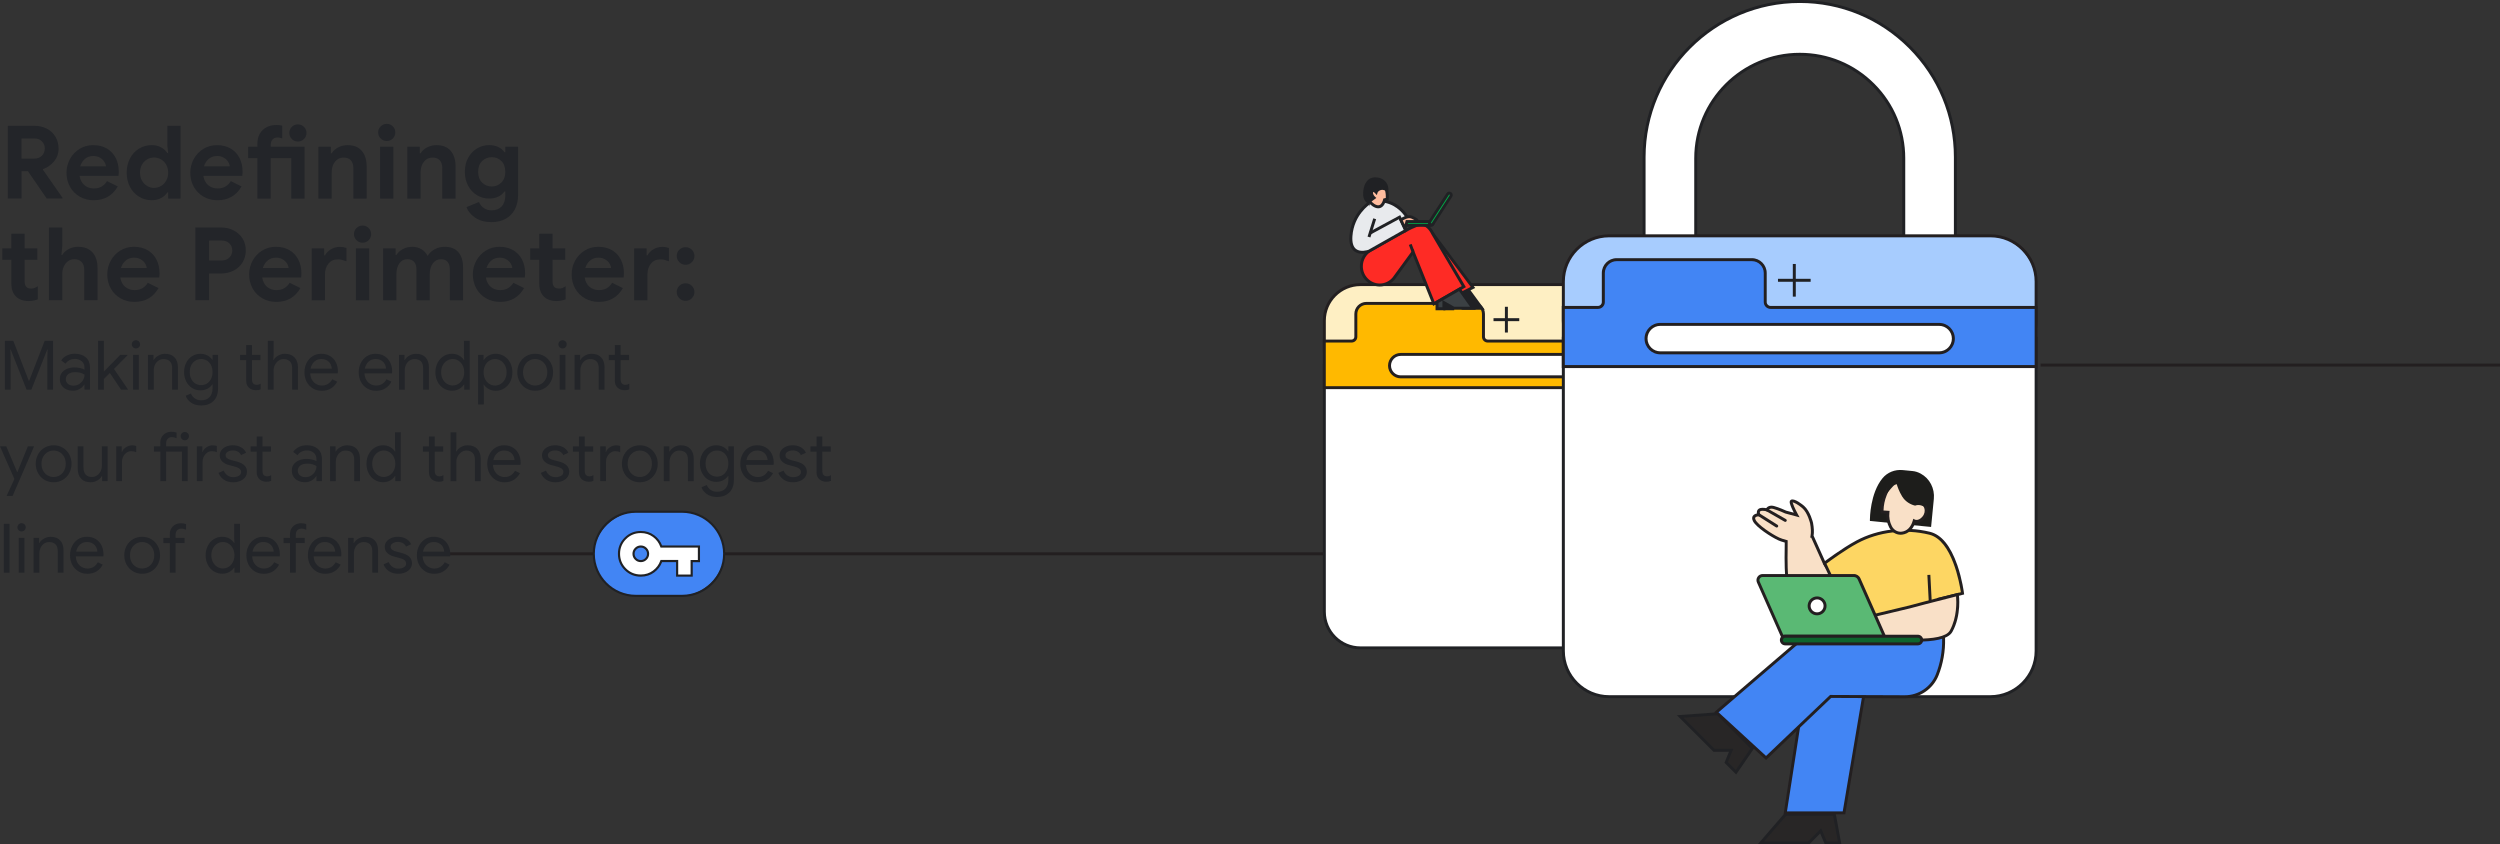 <?xml version="1.0" encoding="UTF-8"?><svg id="Layer_2" xmlns="http://www.w3.org/2000/svg" viewBox="0 0 1263.5 426.77"><rect x="0" y="0" width="1263.5" height="426.77" fill="#333333" stroke="none"/><defs><style>.cls-1{fill:#231f20;}.cls-2{fill:#3b4043;}.cls-3{fill:#4285f4;}.cls-4{fill:#ffb900;}.cls-5{fill:#282626;}.cls-6{fill:#a7ccfe;}.cls-7{fill:#1d1d1b;}.cls-8{fill:#5ab974;}.cls-9{fill:#fff;}.cls-10{fill:#fdd663;}.cls-11{fill:#feefc3;}.cls-12{fill:#ffbc9e;}.cls-13{fill:#00ab47;}.cls-14{fill:#fe2b25;}.cls-15{fill:#f9e0c7;}.cls-16{fill:#0d652d;}.cls-17{fill:#202124;}.cls-18{fill:#e8eaed;}.cls-19{fill:#232529;}</style></defs><g id="Layer_1-2"><rect class="cls-1" x="1031.31" y="183.76" width="232.19" height="1.5"/><rect class="cls-1" x="226.38" y="279.14" width="577.38" height="1.5"/><rect class="cls-3" x="311.78" y="246.94" width="42.53" height="65.9" rx="21.27" ry="21.27" transform="translate(53.15 612.93) rotate(-90)"/><path class="cls-17" d="M344.73,301.7h-23.37c-12.03,0-21.81-9.79-21.81-21.81s9.79-21.81,21.81-21.81h23.37c12.03,0,21.81,9.79,21.81,21.81s-9.79,21.81-21.81,21.81ZM321.36,259.17c-11.42,0-20.72,9.29-20.72,20.72s9.29,20.72,20.72,20.72h23.37c11.42,0,20.72-9.29,20.72-20.72s-9.29-20.72-20.72-20.72h-23.37Z"/><path class="cls-9" d="M323.86,290.91c-3.06,0-5.66-1.07-7.81-3.21-2.14-2.14-3.21-4.74-3.21-7.81,0-3.06,1.07-5.66,3.21-7.81,2.14-2.14,4.74-3.21,7.81-3.21,2.48,0,4.65.7,6.5,2.09,1.85,1.39,3.15,3.15,3.88,5.26h19.01s0,7.35,0,7.35h-3.67v7.35s-7.35,0-7.35,0v-7.35h-7.99c-.73,2.11-2.03,3.86-3.88,5.26-1.85,1.39-4.02,2.09-6.5,2.09ZM323.86,283.56c1.01,0,1.87-.36,2.59-1.08s1.08-1.58,1.08-2.59-.36-1.87-1.08-2.59-1.58-1.08-2.59-1.08-1.87.36-2.59,1.08c-.72.72-1.08,1.58-1.08,2.59,0,1.01.36,1.87,1.08,2.59s1.58,1.08,2.59,1.08Z"/><path class="cls-17" d="M350.12,291.46h-8.44v-7.35h-7.06c-.79,2.05-2.11,3.78-3.93,5.15-1.94,1.46-4.24,2.2-6.83,2.2-3.2,0-5.95-1.14-8.19-3.37-2.24-2.24-3.38-5-3.38-8.19s1.14-5.95,3.38-8.19c2.24-2.24,5-3.37,8.19-3.37,2.59,0,4.89.74,6.83,2.2,1.82,1.37,3.15,3.1,3.93,5.15h19.17v8.44h-3.67v7.35ZM342.77,290.36h6.25v-7.35h3.67v-6.25h-18.85l-.13-.37c-.69-2-1.94-3.68-3.69-5-1.75-1.31-3.82-1.98-6.17-1.98-2.9,0-5.39,1.03-7.42,3.05s-3.05,4.52-3.05,7.42,1.03,5.39,3.05,7.42,4.52,3.05,7.42,3.05c2.35,0,4.42-.67,6.17-1.98,1.75-1.32,3-3,3.69-5l.13-.37h8.93v7.35ZM323.86,284.11c-1.16,0-2.16-.42-2.98-1.24-.82-.82-1.24-1.82-1.24-2.98s.42-2.16,1.24-2.98c.82-.82,1.83-1.24,2.98-1.24s2.16.42,2.98,1.24c.82.82,1.24,1.83,1.24,2.98s-.42,2.16-1.24,2.98c-.82.82-1.83,1.24-2.98,1.24ZM323.86,276.77c-.87,0-1.59.3-2.21.92s-.92,1.34-.92,2.21.3,1.59.92,2.21c.62.62,1.34.92,2.21.92s1.59-.3,2.21-.92c.62-.62.92-1.34.92-2.21s-.3-1.59-.92-2.21-1.34-.92-2.21-.92Z"/><rect class="cls-11" x="669.32" y="143.84" width="188.34" height="52.09" rx="18.23" ry="18.23"/><path class="cls-1" d="M839.43,196.68h-151.88c-10.46,0-18.98-8.51-18.98-18.98v-15.63c0-10.46,8.51-18.98,18.98-18.98h151.88c10.46,0,18.98,8.51,18.98,18.98v15.63c0,10.46-8.51,18.98-18.98,18.98ZM687.55,144.59c-9.64,0-17.48,7.84-17.48,17.48v15.63c0,9.64,7.84,17.48,17.48,17.48h151.88c9.64,0,17.48-7.84,17.48-17.48v-15.63c0-9.64-7.84-17.48-17.48-17.48h-151.88Z"/><path class="cls-9" d="M687.55,327.43h151.88c10.07,0,18.23-8.16,18.23-18.23v-124.53h-188.34v124.53c0,10.07,8.16,18.23,18.23,18.23Z"/><path class="cls-17" d="M839.43,328.18h-151.88c-10.46,0-18.98-8.51-18.98-18.98v-125.28h189.84v125.28c0,10.47-8.51,18.98-18.98,18.98ZM670.07,185.43v123.78c0,9.64,7.84,17.48,17.48,17.48h151.88c9.64,0,17.48-7.84,17.48-17.48v-123.78h-186.84Z"/><path class="cls-4" d="M857.66,172.37v23.56h-188.36v-23.56h13.81c1.18,0,2.13-.95,2.13-2.13v-11.57c0-2.94,2.39-5.33,5.33-5.33h53.84c2.94,0,5.33,2.39,5.33,5.33v11.57c0,1.18.95,2.13,2.13,2.13h105.79Z"/><path class="cls-1" d="M858.41,196.68h-189.86v-25.06h14.56c.76,0,1.38-.62,1.38-1.38v-11.57c0-3.35,2.73-6.08,6.08-6.08h53.84c3.35,0,6.08,2.73,6.08,6.08v11.57c0,.76.62,1.38,1.38,1.38h106.54v25.06ZM670.05,195.18h186.86v-22.06h-105.04c-1.59,0-2.88-1.29-2.88-2.88v-11.57c0-2.53-2.05-4.58-4.58-4.58h-53.84c-2.53,0-4.58,2.05-4.58,4.58v11.57c0,1.59-1.29,2.88-2.88,2.88h-13.06v22.06Z"/><rect class="cls-9" x="702.26" y="179.12" width="122.44" height="11.34" rx="5.67" ry="5.67"/><path class="cls-1" d="M819.03,191.22h-111.1c-3.54,0-6.42-2.88-6.42-6.42s2.88-6.42,6.42-6.42h111.1c3.54,0,6.42,2.88,6.42,6.42s-2.88,6.42-6.42,6.42ZM707.93,179.87c-2.71,0-4.92,2.21-4.92,4.92s2.21,4.92,4.92,4.92h111.1c2.71,0,4.92-2.21,4.92-4.92s-2.21-4.92-4.92-4.92h-111.1Z"/><rect class="cls-17" x="760.58" y="155.05" width="1.5" height="13.01"/><rect class="cls-17" x="754.82" y="160.81" width="13.01" height="1.5"/><path class="cls-9" d="M988.25,79.42v78.67h-26.1v-78.08c0-14.52-5.88-27.66-15.4-37.17-9.51-9.52-22.66-15.4-37.17-15.4-29.03,0-52.57,23.53-52.57,52.57v78.08h-26.1v-78.67c0-43.44,35.22-78.67,78.66-78.67,21.72,0,41.39,8.81,55.63,23.04,14.24,14.24,23.04,33.91,23.04,55.63Z"/><path class="cls-17" d="M989,158.84h-27.6v-78.83c0-13.85-5.39-26.86-15.18-36.64-9.78-9.79-22.79-15.18-36.64-15.18-28.57,0-51.82,23.25-51.82,51.82v78.83h-27.6v-79.42c0-43.79,35.62-79.42,79.41-79.42,21.21,0,41.16,8.26,56.16,23.26,15,15,23.26,34.95,23.26,56.16v79.42ZM962.9,157.34h24.6v-77.92c0-20.81-8.11-40.38-22.82-55.1s-34.28-22.82-55.1-22.82c-42.96,0-77.91,34.96-77.91,77.92v77.92h24.6v-77.33c0-29.4,23.92-53.32,53.32-53.32,14.25,0,27.64,5.55,37.7,15.62,10.07,10.06,15.62,23.46,15.62,37.71v77.33Z"/><rect class="cls-6" x="790.12" y="119.19" width="238.93" height="66.08" rx="23.13" ry="23.13"/><path class="cls-1" d="M1005.92,186.01h-192.68c-13.17,0-23.88-10.71-23.88-23.88v-19.82c0-13.17,10.71-23.88,23.88-23.88h192.68c13.17,0,23.88,10.71,23.88,23.88v19.82c0,13.17-10.71,23.88-23.88,23.88ZM813.25,119.94c-12.34,0-22.38,10.04-22.38,22.38v19.82c0,12.34,10.04,22.38,22.38,22.38h192.68c12.34,0,22.38-10.04,22.38-22.38v-19.82c0-12.34-10.04-22.38-22.38-22.38h-192.68Z"/><path class="cls-9" d="M813.25,352.09h192.68c12.77,0,23.13-10.35,23.13-23.13v-157.98h-238.93v157.98c0,12.77,10.35,23.13,23.13,23.13Z"/><path class="cls-17" d="M1005.92,352.84h-192.68c-13.17,0-23.88-10.71-23.88-23.88v-158.73h240.43v158.73c0,13.17-10.71,23.88-23.88,23.88ZM790.87,171.74v157.23c0,12.34,10.04,22.38,22.38,22.38h192.68c12.34,0,22.38-10.04,22.38-22.38v-157.23h-237.43Z"/><path class="cls-3" d="M1029.05,155.37v29.89h-238.95v-29.89h17.51c1.49,0,2.7-1.21,2.7-2.7v-14.68c0-3.73,3.03-6.76,6.76-6.76h68.31c3.73,0,6.76,3.03,6.76,6.76v14.68c0,1.49,1.21,2.7,2.7,2.7h134.2Z"/><path class="cls-1" d="M1029.8,186.01h-240.46v-31.39h18.27c1.08,0,1.95-.88,1.95-1.95v-14.68c0-4.14,3.37-7.51,7.51-7.51h68.31c4.14,0,7.51,3.37,7.51,7.51v14.68c0,1.08.88,1.95,1.95,1.95h134.95v31.39ZM790.85,184.51h237.46v-28.39h-133.45c-1.9,0-3.45-1.55-3.45-3.45v-14.68c0-3.31-2.7-6.01-6.01-6.01h-68.31c-3.31,0-6.01,2.7-6.01,6.01v14.68c0,1.9-1.55,3.45-3.45,3.45h-16.77v28.39Z"/><rect class="cls-9" x="831.91" y="163.94" width="155.33" height="14.39" rx="7.19" ry="7.19"/><path class="cls-1" d="M980.04,179.08h-140.94c-4.38,0-7.94-3.56-7.94-7.94s3.56-7.94,7.94-7.94h140.94c4.38,0,7.94,3.56,7.94,7.94s-3.56,7.94-7.94,7.94ZM839.1,164.69c-3.55,0-6.44,2.89-6.44,6.44s2.89,6.44,6.44,6.44h140.94c3.55,0,6.44-2.89,6.44-6.44s-2.89-6.44-6.44-6.44h-140.94Z"/><rect class="cls-17" x="906.09" y="133.41" width="1.5" height="16.51"/><rect class="cls-17" x="898.59" y="140.91" width="16.51" height="1.5"/><polygon class="cls-17" points="742.05 146.43 748.9 155.78 739.21 155.78 734.21 153.01 734.21 156.05 730.21 156.05 730.21 152.74 742.05 146.43"/><path class="cls-17" d="M734.96,156.8h-5.5v-4.5l12.82-6.83,8.1,11.07h-11.35l-4.07-2.25v2.51ZM730.96,155.3h2.5v-3.44l-2.5,1.33v2.1ZM739.41,155.03h8.01l-5.59-7.64-8.26,4.41,5.84,3.23Z"/><polygon class="cls-14" points="724 117.94 744.43 145.26 737.59 148.7 724 117.94"/><path class="cls-17" d="M737.22,149.72l-16.58-37.52,24.92,33.33-8.35,4.19ZM727.36,123.68l10.6,24,5.34-2.68-15.94-21.31Z"/><path class="cls-18" d="M711.1,109.68s-4.43-8.24-14.26-8.19c-2.11.01-4.95,0-4.95,0l-3.86,15.11,3.35,6.15,19.72-13.07Z"/><path class="cls-17" d="M691.11,123.82l-3.88-7.13,4.08-15.96h.58s2.84.01,4.95,0h.09c10.1,0,14.64,8.24,14.83,8.59l.32.6-20.97,13.9ZM688.83,116.5l2.82,5.17,18.43-12.21c-1.21-1.81-5.47-7.22-13.15-7.22h-.08c-1.53,0-3.43,0-4.37,0l-3.64,14.26Z"/><path class="cls-12" d="M698.11,92.07c3.72,2.56,2.98,8.56,2.98,8.56l-1.33.34s-1.09,5.65-5.6,2.7c-4.5-2.95-3.01-8.11-.95-10.66,2.06-2.55,3.33-2.03,4.91-.94Z"/><path class="cls-17" d="M696.54,105.28c-.86,0-1.8-.33-2.79-.98-1.79-1.17-2.89-2.81-3.19-4.74-.43-2.76.84-5.5,2.07-7.02,2.47-3.06,4.28-2.22,5.91-1.09h0c4.05,2.79,3.33,9.01,3.29,9.27l-.06.51-1.39.36c-.26.89-.97,2.76-2.58,3.44-.4.17-.82.25-1.25.25ZM695.99,91.92c-.62,0-1.28.42-2.2,1.56-1.03,1.27-2.11,3.57-1.75,5.84.24,1.52,1.09,2.77,2.53,3.72,1.05.69,1.94.89,2.64.6,1.12-.47,1.69-2.19,1.81-2.81l.09-.46,1.27-.33c.07-1.42.02-5.49-2.69-7.35-.64-.44-1.16-.76-1.7-.76Z"/><path class="cls-17" d="M700.94,95.96c-2.56-1.78-5.04-.08-5.41,1.16,0,0-1.68-1.87-2.24-.25-.55,1.61,1.14,3.1,1.14,3.1l-2.87,2.11s-1.66-.87-1.87-3.37c-.2-2.34.44-9.22,6.48-8.25,5.15.83,4.76,5.5,4.76,5.5Z"/><path class="cls-17" d="M691.64,102.96l-.42-.22c-.08-.04-2.02-1.09-2.27-3.97-.15-1.78.16-5.69,2.4-7.76,1.27-1.18,2.94-1.61,4.94-1.28,4.62.75,5.54,4.45,5.39,6.31l-.11,1.3-1.07-.75c-1.15-.8-2.16-.7-2.81-.48-.84.29-1.35.9-1.46,1.23l-.38,1.27-.89-.98c-.29-.32-.72-.63-.91-.66,0,.02-.03.07-.06.15-.38,1.11.92,2.28.93,2.3l.69.62-3.99,2.94ZM695.05,91.11c-1.08,0-1.96.33-2.67.99-1.69,1.56-2.08,4.77-1.93,6.54.12,1.37.72,2.14,1.12,2.5l1.76-1.29c-.55-.71-1.19-1.91-.74-3.23.27-.8.78-1.06,1.15-1.13.58-.12,1.16.15,1.61.46.45-.54,1.12-1.01,1.87-1.27.94-.33,1.93-.32,2.87,0-.27-1.23-1.17-3.02-4.02-3.49-.35-.06-.69-.09-1.01-.09Z"/><path class="cls-14" d="M739.82,144.88l-15.14,8.68-10.51-26.22-9.05,12.38-.7.96c-1.7,2.05-4.25,3.35-7.1,3.35-5.13,0-9.29-4.22-9.29-9.44,0-3.55,1.93-6.64,4.79-8.25.18-.1.35-.19.53-.28l12.35-7.09c1.82-1.01,10.42-5.69,12.46-5.69,3.84,0,5.84,4.66,5.84,4.66l15.81,26.94Z"/><path class="cls-17" d="M724.3,154.64l-10.32-25.77-8.95,12.25c-1.94,2.34-4.74,3.66-7.71,3.66-5.54,0-10.04-4.57-10.04-10.19,0-3.69,1.98-7.11,5.17-8.91.19-.11.39-.21.58-.3l12.31-7.07c1.75-.97,10.53-5.79,12.83-5.79,4.28,0,6.44,4.9,6.53,5.11l16.16,27.51-16.54,9.49ZM714.37,125.8l10.69,26.68,13.73-7.88-15.43-26.28c-.06-.12-1.9-4.29-5.2-4.29-1.33,0-7.09,2.81-12.09,5.59l-12.34,7.09c-.21.11-.38.2-.55.29-2.71,1.53-4.4,4.44-4.4,7.6,0,4.79,3.83,8.69,8.54,8.69,2.52,0,4.9-1.12,6.52-3.08l10.52-14.4Z"/><rect class="cls-13" x="706.12" y="111.96" width="18.12" height="1.9" rx=".91" ry=".91"/><path class="cls-17" d="M723.33,114.61h-16.3c-.91,0-1.66-.74-1.66-1.66,0-1,.74-1.74,1.66-1.74h16.3c.92,0,1.66.74,1.66,1.66,0,1-.74,1.74-1.66,1.74ZM707.03,112.71c-.09,0-.16.07-.16.16,0,.17.07.24.16.24h16.3c.09,0,.16-.07.16-.16,0-.17-.07-.24-.16-.24h-16.3Z"/><path class="cls-13" d="M722.85,113.4l.09.06c.43.29,1,.16,1.29-.27l9.11-14.09c.28-.44.16-1.02-.27-1.31l-.09-.06c-.43-.29-1-.16-1.29.27l-9.11,14.09c-.28.44-.16,1.02.27,1.31Z"/><path class="cls-17" d="M723.44,114.36c-.33,0-.64-.1-.92-.28l-.09-.06c-.77-.51-.98-1.56-.48-2.34l9.11-14.09c.25-.38.62-.64,1.07-.73.44-.09.89,0,1.26.25l.08.05c.77.51.98,1.56.48,2.34l-9.11,14.09c-.25.38-.62.64-1.07.73-.11.02-.23.04-.34.04ZM723.26,112.77l.08.06c.05.03.1.03.13.03.03,0,.08-.03.11-.08l9.11-14.09c.06-.09.03-.22-.05-.28l-.08-.05c-.05-.03-.1-.03-.13-.03-.03,0-.08.03-.11.08l-9.11,14.09c-.06.09-.03.21.05.27Z"/><line class="cls-9" x1="714.17" y1="127.34" x2="712.75" y2="123.58"/><rect class="cls-17" x="712.71" y="123.45" width="1.5" height="4.02" transform="translate(1.87 261.11) rotate(-20.77)"/><path class="cls-18" d="M692.18,117.94l15.16-8.19,3.16,6.68-18.61,10.52s-9.92,3.69-9.12-7.64c.8-11.33,9.12-16.62,9.12-16.62"/><path class="cls-17" d="M688.52,128.27c-1.32,0-2.78-.28-4.01-1.19-1.92-1.44-2.77-4.07-2.5-7.82.82-11.57,9.12-16.98,9.47-17.2l.81,1.26c-.08.05-8.01,5.25-8.78,16.04-.23,3.2.41,5.39,1.9,6.51,2.2,1.65,5.7.54,6.16.39l17.94-10.14-2.52-5.33-14.46,7.82-.71-1.32,15.86-8.57,3.79,8.03-19.32,10.91c-.11.04-1.71.62-3.62.62Z"/><line class="cls-9" x1="694.79" y1="110.56" x2="691.89" y2="119.79"/><rect class="cls-17" x="688.5" y="114.42" width="9.67" height="1.5" transform="translate(375.87 742.23) rotate(-72.58)"/><path class="cls-12" d="M707.97,111.09c4.24-2.43,5.16-1.61,7.2-.53,2.05,1.09.51,1.4-.56,1.4-1.07,0-3.54,0-3.54,0l-.99,3.61-2.12-4.49Z"/><path class="cls-17" d="M710.28,117.73l-3.28-6.95.6-.34c4.13-2.36,5.5-1.85,7.55-.74l.37.2c.48.26,1.61.85,1.38,1.79-.17.68-.94,1.02-2.29,1.02h-2.97l-1.37,5.02ZM708.95,111.4l.95,2.02.6-2.21h4.11c.06,0,.12,0,.18,0l-.36-.19c-1.61-.87-2.39-1.29-5.49.38Z"/><polygon class="cls-2" points="737.59 146.15 744.43 155.77 734.75 155.77 729.74 152.93 729.74 156.05 726.27 156.05 726.27 152.65 737.59 146.15"/><path class="cls-17" d="M730.49,156.8h-4.97v-4.58l12.29-7.05,8.08,11.36h-11.34l-4.06-2.31v2.58ZM727.02,155.3h1.97v-3.35l-1.97,1.13v2.21ZM734.95,155.02h8.03l-5.61-7.88-8.11,4.65,5.68,3.23Z"/><polygon class="cls-5" points="927.09 411.63 929.74 426.02 922.76 426.02 920.18 419.89 914.09 426.02 889.91 426.02 902.36 411.63 927.09 411.63"/><path class="cls-17" d="M930.65,426.77h-8.39l-2.34-5.55-5.51,5.55h-26.14l13.76-15.89h25.69l2.93,15.89ZM923.25,425.27h5.59l-2.38-12.89h-23.76l-11.16,12.89h22.24l6.65-6.7,2.82,6.7Z"/><polygon class="cls-5" points="885.65 378.23 877.35 390.29 872.41 385.34 874.92 379.19 866.29 379.22 849.18 362.11 868.17 360.75 885.65 378.23"/><path class="cls-17" d="M877.46,391.45l-5.93-5.93,2.28-5.58-7.83.03-18.49-18.49,20.96-1.51,18.17,18.17-9.16,13.31ZM873.29,385.17l3.95,3.95,7.43-10.8-16.8-16.8-17.01,1.22,15.72,15.72,9.44-.03-2.74,6.73Z"/><polygon class="cls-3" points="912.74 343.43 902.28 410.82 931.96 410.82 944.7 335.18 922.15 331.91 912.74 343.43"/><path class="cls-1" d="M932.59,411.57h-31.19l10.63-68.46,9.8-12.01,23.73,3.44-12.97,77.02ZM903.15,410.07h28.17l12.5-74.25-21.37-3.1-9.01,11.03-10.3,66.32Z"/><path class="cls-3" d="M867.42,359.98l44.99-38.56,69.53-3.51c.51,4.01.86,10.85-1.42,18.84-.43,1.52-.92,2.95-1.45,4.29-2.64,6.73-9.17,11.12-16.4,11.09-12.49-.05-24.98-.1-37.47-.15l-32.65,31.1-25.15-23.1Z"/><path class="cls-1" d="M892.57,384.11l-26.29-24.15,45.82-39.28h.26s70.22-3.55,70.22-3.55l.09.69c.82,6.46.34,12.9-1.44,19.14-.42,1.46-.91,2.93-1.47,4.35-2.72,6.93-9.55,11.57-17.02,11.57h-.07l-37.17-.15-32.93,31.38ZM868.55,360l24.01,22.05,32.36-30.82,37.77.15c6.84.05,13.19-4.24,15.69-10.62.54-1.38,1.02-2.8,1.42-4.22,1.66-5.82,2.15-11.82,1.48-17.85l-68.57,3.46-44.15,37.85Z"/><path class="cls-15" d="M922.25,285.14l-6.43-14.29h0c.28-1.54.27-3.62-.24-6.43,0,0-1.27-5.65-4.29-8.22-3.02-2.57-6.59-4.23-5.96-1.94.62,2.29,2.71,6.03,2.71,6.03l-5.48-1.46s-3.57-1.66-6.17-2.35c-2.59-.69-3.41,1.22-3.41,1.22,0,0-2.59-.69-3.72.07-1.13.76-.33,2.39-.33,2.39,0,0-3.72.07-2.32,2.92,1.4,2.85,8.77,7.65,12.34,9.3,1.01.47,2.37.89,3.81,1.25.17,7.79-2.27,34.86,10.98,41.08,12.38,5.81,23.6-7.64,23.6-7.64l-15.09-21.94Z"/><path class="cls-1" d="M920.11,316.91c-2.16,0-4.41-.44-6.69-1.52-11.96-5.62-11.61-27.38-11.44-37.84.02-1.28.04-2.42.03-3.34-1.4-.38-2.54-.76-3.38-1.16-3.5-1.62-11.15-6.51-12.7-9.65-.62-1.26-.39-2.11-.09-2.61.48-.78,1.39-1.13,2.11-1.28-.13-.8-.01-1.77.88-2.38,1.06-.71,2.84-.49,3.79-.3.62-.8,1.91-1.64,3.96-1.09,2.47.66,5.73,2.14,6.23,2.37l3.75,1c-.67-1.32-1.58-3.24-1.97-4.67-.3-1.12.18-1.62.49-1.81,1.77-1.13,6.19,2.56,6.69,2.99,3.17,2.71,4.48,8.39,4.54,8.63.46,2.57.56,4.74.28,6.48l6.31,14.03,15.37,22.35-.36.44c-.09.11-7.94,9.36-17.8,9.36ZM890.84,258.16c-.48,0-.91.06-1.16.23-.57.38-.08,1.43-.07,1.44l.5,1.05-1.16.03c-.46.01-1.52.19-1.82.68-.19.32-.02.81.15,1.16,1.23,2.5,8.12,7.16,11.98,8.95.87.4,2.1.81,3.67,1.21l.55.14v.57c.04,1.03.01,2.39-.01,3.97-.17,10.14-.51,31.25,10.57,36.45,10.49,4.92,20.31-4.84,22.33-7.02l-14.82-21.57-6.19-13.77-.48.08.18-1.05c.29-1.6.21-3.67-.23-6.16,0-.02-1.25-5.41-4.04-7.79-2.25-1.91-4.13-2.79-4.79-2.85,0,.04.02.09.03.14.59,2.17,2.63,5.83,2.65,5.87l.86,1.55-7.31-1.96s-3.54-1.64-6.04-2.31c-1.88-.5-2.47.66-2.53.8l-.26.57-.61-.15c-.54-.14-1.3-.26-1.96-.26Z"/><path class="cls-10" d="M991.85,299.87s-3.3-27.14-16.65-30.37c-13.35-3.23-26.55-1.08-36.73,4.37-7.4,3.96-16.33,10.79-16.33,10.79l12.92,27.38,3.87-1.93v11.28l40.09-.33.7-18.2,12.14-2.98Z"/><path class="cls-1" d="M938.18,322.14v-10.82l-3.46,1.73-13.5-28.62.48-.37c.09-.07,9.06-6.91,16.43-10.85,11-5.89,24.58-7.51,37.26-4.44,5.8,1.4,10.46,7.08,13.86,16.88,2.49,7.18,3.35,14.06,3.35,14.13l.08.66-12.24,3-.7,18.35-41.56.34ZM939.68,308.89v11.74l38.62-.32.69-18.05,12.03-2.95c-.61-4.12-4.43-26.28-15.99-29.08-12.32-2.98-25.52-1.41-36.2,4.3-6.29,3.37-13.79,8.89-15.74,10.36l12.33,26.13,4.26-2.13Z"/><path class="cls-15" d="M989.25,300.51s1.46,10.14-3.16,18.49c-4.62,8.36-39,2.64-39,2.64l-2.4-10.01,20.38-4.87s12.77-3.45,24.18-6.25Z"/><path class="cls-1" d="M968.92,324.29c-10.26,0-21.15-1.78-21.95-1.91l-.49-.08-2.69-11.22,21.11-5.05c.11-.03,12.89-3.48,24.17-6.25l.8-.2.12.82c.06.42,1.44,10.48-3.25,18.96-2.12,3.83-9.78,4.92-17.83,4.92ZM947.71,320.98c9.77,1.57,34.21,4.02,37.73-2.34,3.69-6.68,3.38-14.65,3.16-17.2-11.05,2.73-23.2,6.01-23.32,6.04l-19.67,4.7,2.11,8.79Z"/><rect class="cls-17" x="931.64" y="304.16" width="15.04" height="1.5" transform="translate(606.27 1234.52) rotate(-88.28)"/><rect class="cls-1" x="974.45" y="290.52" width="1.5" height="13.48" transform="translate(-14.14 51.12) rotate(-2.98)"/><path class="cls-8" d="M952.38,321.55h-51.61l-12.11-27.38c-.69-1.55.45-3.3,2.15-3.3h46.14c1.13,0,2.17.67,2.63,1.71l12.8,28.97Z"/><path class="cls-1" d="M953.53,322.3h-53.25l-12.3-27.83c-.43-.96-.34-2.06.24-2.94.57-.88,1.55-1.41,2.6-1.41h46.14c1.43,0,2.73.85,3.31,2.16l13.27,30.02ZM901.25,320.8h49.97l-12.34-27.92c-.34-.77-1.1-1.26-1.94-1.26h-46.14c-.55,0-1.04.27-1.34.73-.3.46-.34,1.01-.12,1.51l11.91,26.94Z"/><path class="cls-16" d="M969.29,325.42h-67.05c-1.07,0-1.94-.87-1.94-1.94,0-1.07.87-1.94,1.94-1.94h67.05c1.07,0,1.94.87,1.94,1.94,0,1.07-.87,1.94-1.94,1.94Z"/><path class="cls-1" d="M969.29,326.17h-67.05c-1.48,0-2.69-1.21-2.69-2.69s1.21-2.69,2.69-2.69h67.05c1.48,0,2.69,1.21,2.69,2.69s-1.21,2.69-2.69,2.69ZM902.24,322.3c-.66,0-1.19.53-1.19,1.19s.53,1.19,1.19,1.19h67.05c.66,0,1.19-.53,1.19-1.19s-.53-1.19-1.19-1.19h-67.05Z"/><circle class="cls-9" cx="918.36" cy="306.21" r="4.03" transform="translate(409.34 1129.65) rotate(-76.72)"/><path class="cls-1" d="M918.36,310.99c-2.64,0-4.78-2.15-4.78-4.78s2.15-4.78,4.78-4.78,4.78,2.15,4.78,4.78-2.15,4.78-4.78,4.78ZM918.36,302.93c-1.81,0-3.28,1.47-3.28,3.28s1.47,3.28,3.28,3.28,3.28-1.47,3.28-3.28-1.47-3.28-3.28-3.28Z"/><path class="cls-1" d="M897.95,266.63c-.14,0-.28-.04-.4-.12l-9.02-5.72c-.35-.22-.45-.69-.23-1.04.22-.35.69-.45,1.04-.23l9.02,5.72c.35.22.45.69.23,1.04-.14.22-.39.35-.63.35Z"/><path class="cls-1" d="M902.28,263.77c-.13,0-.25-.03-.37-.1l-9.29-5.32c-.36-.21-.48-.66-.28-1.02.21-.36.66-.49,1.02-.28l9.29,5.32c.36.21.48.66.28,1.02-.14.24-.39.38-.65.38Z"/><path class="cls-7" d="M950.64,263.09l-4.84-.47s.02-12.94,6.19-20.43c2.33-2.82,5.97-4.22,9.61-3.86l4.98.49c1.31.13,2.6.56,3.8,1.21,4.33,2.35,6.72,7.16,6.24,12.06l-1.31,13.42-17.5-1.71-7.17-.7Z"/><path class="cls-7" d="M975.98,266.32l-30.93-3.03v-.68c0-.54.09-13.29,6.36-20.9,2.45-2.98,6.28-4.53,10.26-4.13l4.98.49c1.36.13,2.74.57,4.08,1.3,4.55,2.47,7.15,7.49,6.63,12.79l-1.39,14.17ZM950.71,262.34l23.92,2.34,1.24-12.67c.46-4.7-1.84-9.15-5.85-11.33-1.17-.63-2.35-1.01-3.51-1.13l-4.98-.49c-3.47-.34-6.82,1-8.96,3.6-5.13,6.23-5.89,16.54-6,19.27l4.15.41Z"/><path class="cls-15" d="M961.19,269.46c2.97-.35,5.25-2.56,6.26-6.18,0,0,2.2,1.14,4.59-1.53,2.39-2.67,1.47-6.13-.22-7.09-.95-.53-2.07-.44-2.88-.25-.36.08-.63-.3-.43-.61l1.36-2.03s-5.25-16.83-13.77-7.84c-1.31,1.38-2.61,4.48-3.32,6.26-1.13,2.84-1.58,5.61-1.61,8.5l2.99.19c-.28,2.48.13,5.07,1.33,7.39,1.1,2.12,3.33,3.44,5.7,3.17Z"/><path class="cls-1" d="M960.56,270.25c-2.36,0-4.56-1.36-5.73-3.61-1.12-2.15-1.63-4.57-1.48-7.04l-2.93-.19v-.71c.03-3.17.58-6.04,1.67-8.78.84-2.1,2.11-5.07,3.47-6.5,2.21-2.33,4.46-3.26,6.67-2.74,5.3,1.23,8.24,10.48,8.37,10.87l.11.34-1.1,1.65c.8-.08,1.74-.01,2.6.46,1.01.57,1.75,1.75,1.98,3.17.29,1.79-.28,3.64-1.57,5.08-1.84,2.06-3.64,2.14-4.65,1.96-1.18,3.46-3.58,5.64-6.67,6h0c-.24.03-.48.04-.72.04ZM951.94,258l3.06.2-.09.78c-.28,2.44.15,4.85,1.25,6.96,1,1.92,2.94,3.01,4.94,2.77h0c2.7-.32,4.7-2.32,5.62-5.64l.25-.89.82.43c.06.03,1.74.81,3.69-1.37,1.35-1.5,1.33-3.05,1.2-3.83-.16-.96-.63-1.76-1.24-2.11-.75-.42-1.69-.33-2.34-.17-.47.11-.94-.08-1.21-.47-.27-.39-.27-.89,0-1.29l1.15-1.72c-.56-1.62-3.19-8.6-7.16-9.52-1.65-.39-3.42.39-5.24,2.31-1.32,1.39-2.71,4.88-3.17,6.02-.95,2.39-1.45,4.79-1.54,7.52Z"/><path class="cls-7" d="M967.87,254.76s-3.78-.79-5.86-4.19c-2.08-3.4-2.87-6.74-2.87-6.74,0,0-1.65.1-2.82,1.27-.86.87-1.9,2.15-1.9,2.15,0,0,.38-4.42,2.83-6.35,2.45-1.93,4.27-.97,4.27-.97,0,0,5.05-2.14,9.65,2.67,4.51,4.71,1.34,12.39,1.31,12.62,0,0-2.4-1.27-4.62-.45Z"/><path class="cls-7" d="M973.08,256.47l-.94-.59s-2.14-1.1-4.01-.41l-.2.07-.21-.04c-.17-.04-4.13-.9-6.35-4.54-1.58-2.58-2.43-5.1-2.77-6.27-.49.12-1.19.39-1.74.95-.83.83-1.84,2.08-1.85,2.09l-1.54,1.89.21-2.43c.02-.19.44-4.77,3.12-6.87,2.19-1.72,4.01-1.42,4.74-1.18,1.22-.41,5.88-1.55,10.18,2.95,3.87,4.05,2.63,9.99,1.54,13.17l-.05.15-.14,1.07ZM969.48,253.74c1.01,0,1.93.25,2.54.47.92-2.95,1.73-7.83-1.39-11.09-4.16-4.36-8.63-2.57-8.82-2.49l-.32.13-.31-.16s-1.46-.67-3.46.9c-.96.75-1.57,1.98-1.95,3.11l.02-.02c1.36-1.36,3.22-1.49,3.3-1.49l.63-.04.15.61s.79,3.27,2.78,6.52c1.62,2.66,4.44,3.59,5.19,3.8.56-.17,1.11-.24,1.64-.24Z"/><path class="cls-19" d="M3.93,63.58h13.41c2.4,0,4.53.5,6.4,1.49,1.87.99,3.31,2.37,4.34,4.13s1.54,3.76,1.54,5.98c0,2.36-.74,4.46-2.23,6.29s-3.36,3.16-5.62,3.98l-.05.36,9.86,14.13v.41h-7.96l-9.5-13.82h-3.24v13.82H3.93v-36.78ZM17.29,80.17c1.57,0,2.86-.48,3.85-1.44.99-.96,1.49-2.17,1.49-3.65s-.47-2.6-1.41-3.6c-.94-.99-2.22-1.49-3.83-1.49h-6.52v10.17h6.42Z"/><path class="cls-19" d="M40.3,99.39c-2.09-1.2-3.72-2.85-4.91-4.96-1.18-2.11-1.77-4.48-1.77-7.11,0-2.5.58-4.82,1.75-6.96,1.16-2.14,2.77-3.84,4.83-5.11,2.05-1.27,4.35-1.9,6.88-1.9,2.7,0,5.03.58,6.99,1.75,1.95,1.17,3.43,2.76,4.44,4.78,1.01,2.02,1.52,4.26,1.52,6.73,0,.79-.05,1.54-.15,2.26h-19.67c.34,2.09,1.17,3.67,2.49,4.75,1.32,1.08,2.9,1.62,4.75,1.62,1.54,0,2.87-.33,3.98-1,1.11-.67,1.99-1.57,2.65-2.7l5.44,2.67c-2.67,4.66-6.73,6.99-12.17,6.99-2.6,0-4.95-.6-7.04-1.8ZM53.55,84.08c-.07-.82-.37-1.63-.9-2.44-.53-.8-1.27-1.47-2.21-2-.94-.53-2.05-.8-3.31-.8-1.61,0-2.99.47-4.13,1.41-1.15.94-1.98,2.22-2.49,3.83h13.05Z"/><path class="cls-19" d="M70.27,99.41c-1.94-1.18-3.46-2.83-4.57-4.93-1.11-2.11-1.67-4.51-1.67-7.22s.56-5.07,1.67-7.19c1.11-2.12,2.64-3.78,4.57-4.96,1.93-1.18,4.08-1.77,6.45-1.77,1.78,0,3.36.38,4.73,1.16,1.37.77,2.41,1.72,3.13,2.85h.41l-.41-3.7v-10.07h6.68v36.78h-6.27v-3.13h-.41c-.69,1.13-1.72,2.07-3.11,2.83-1.39.75-2.97,1.13-4.75,1.13-2.36,0-4.51-.59-6.45-1.77ZM81.39,93.99c1.1-.65,1.97-1.56,2.62-2.72.65-1.16.98-2.5.98-4.01s-.33-2.84-.98-4.01c-.65-1.16-1.52-2.06-2.62-2.7-1.1-.63-2.28-.95-3.54-.95s-2.4.32-3.49.95c-1.1.63-1.97,1.53-2.62,2.7-.65,1.16-.98,2.5-.98,4.01s.33,2.84.98,4.01c.65,1.16,1.52,2.07,2.62,2.72,1.1.65,2.26.98,3.49.98s2.45-.33,3.54-.98Z"/><path class="cls-19" d="M102.86,99.39c-2.09-1.2-3.72-2.85-4.91-4.96-1.18-2.11-1.77-4.48-1.77-7.11,0-2.5.58-4.82,1.75-6.96,1.16-2.14,2.77-3.84,4.83-5.11,2.05-1.27,4.35-1.9,6.88-1.9,2.7,0,5.03.58,6.99,1.75,1.95,1.17,3.43,2.76,4.44,4.78,1.01,2.02,1.52,4.26,1.52,6.73,0,.79-.05,1.54-.15,2.26h-19.67c.34,2.09,1.17,3.67,2.49,4.75,1.32,1.08,2.9,1.62,4.75,1.62,1.54,0,2.87-.33,3.98-1,1.11-.67,1.99-1.57,2.65-2.7l5.44,2.67c-2.67,4.66-6.73,6.99-12.17,6.99-2.6,0-4.95-.6-7.04-1.8ZM116.12,84.08c-.07-.82-.37-1.63-.9-2.44-.53-.8-1.27-1.47-2.21-2-.94-.53-2.05-.8-3.31-.8-1.61,0-2.99.47-4.13,1.41-1.15.94-1.98,2.22-2.49,3.83h13.05Z"/><path class="cls-19" d="M130.09,79.92h-4.67v-5.75h4.67v-1.44c0-2.98.89-5.32,2.67-7.01,1.78-1.7,4.11-2.54,6.99-2.54,1.16,0,2.12.1,2.88.31v6.47c-.14-.03-.43-.12-.87-.26-.45-.14-.98-.21-1.59-.21-.99,0-1.8.33-2.41.98-.62.65-.92,1.54-.92,2.67v1.03h17.1v26.2h-6.73v-20.44h-10.38v20.44h-6.73v-20.44ZM147.48,70.26c-.84-.86-1.26-1.88-1.26-3.08s.42-2.22,1.26-3.06c.84-.84,1.86-1.26,3.06-1.26s2.23.42,3.08,1.26c.86.84,1.28,1.86,1.28,3.06s-.43,2.23-1.28,3.08-1.88,1.28-3.08,1.28-2.22-.43-3.06-1.28Z"/><path class="cls-19" d="M160.91,74.17h6.32v3.29h.41c.79-1.27,1.9-2.27,3.34-3,1.44-.74,3-1.1,4.67-1.1,3.15,0,5.55.96,7.19,2.88,1.64,1.92,2.47,4.54,2.47,7.86v16.28h-6.73v-15.46c0-1.68-.43-2.98-1.28-3.9-.86-.92-2.05-1.39-3.6-1.39-1.82,0-3.28.7-4.39,2.11-1.11,1.4-1.67,3.17-1.67,5.29v13.36h-6.73v-26.2Z"/><path class="cls-19" d="M192.4,70c-.86-.86-1.28-1.88-1.28-3.08s.43-2.22,1.28-3.06c.86-.84,1.88-1.26,3.08-1.26s2.22.42,3.06,1.26c.84.84,1.26,1.86,1.26,3.06s-.42,2.23-1.26,3.08c-.84.86-1.86,1.28-3.06,1.28s-2.23-.43-3.08-1.28ZM192.09,74.17h6.73v26.2h-6.73v-26.2Z"/><path class="cls-19" d="M205.85,74.17h6.32v3.29h.41c.79-1.27,1.9-2.27,3.34-3,1.44-.74,3-1.1,4.67-1.1,3.15,0,5.55.96,7.19,2.88,1.64,1.92,2.47,4.54,2.47,7.86v16.28h-6.73v-15.46c0-1.68-.43-2.98-1.28-3.9-.86-.92-2.05-1.39-3.6-1.39-1.82,0-3.28.7-4.39,2.11-1.11,1.4-1.67,3.17-1.67,5.29v13.36h-6.73v-26.2Z"/><path class="cls-19" d="M240.17,110.04c-2.19-1.49-3.66-3.28-4.42-5.37l6.32-2.57c.55,1.3,1.39,2.33,2.52,3.08,1.13.75,2.41,1.13,3.85,1.13,2.12,0,3.81-.65,5.06-1.95,1.25-1.3,1.88-3.15,1.88-5.55v-2.05h-.41c-.82,1.17-1.9,2.05-3.24,2.67s-2.86.92-4.57.92c-2.16,0-4.17-.56-6.04-1.67-1.87-1.11-3.36-2.69-4.49-4.73-1.13-2.04-1.7-4.41-1.7-7.11s.56-5.08,1.7-7.11c1.13-2.04,2.63-3.61,4.49-4.73,1.87-1.11,3.88-1.67,6.04-1.67,1.71,0,3.24.31,4.57.92s2.41,1.51,3.24,2.67h.41v-2.77h6.47v24.4c0,2.81-.55,5.24-1.64,7.29-1.1,2.05-2.65,3.64-4.67,4.75-2.02,1.11-4.38,1.67-7.09,1.67-3.32,0-6.08-.75-8.27-2.23ZM253.37,92.27c1.34-1.32,2-3.12,2-5.42s-.66-4.19-1.98-5.47c-1.32-1.28-2.94-1.93-4.85-1.93s-3.54.65-4.88,1.95c-1.34,1.3-2,3.12-2,5.44s.67,4.14,2,5.45c1.34,1.3,2.96,1.95,4.88,1.95s3.49-.66,4.83-1.98Z"/><path class="cls-19" d="M10.82,151.56c-1.1-.39-1.99-.93-2.67-1.62-1.61-1.54-2.41-3.73-2.41-6.58v-12.07H1.16v-5.75h4.57v-7.4h6.73v7.4h6.42v5.75h-6.42v10.84c0,1.34.29,2.29.87,2.88.48.55,1.3.82,2.47.82.65,0,1.19-.08,1.62-.26.43-.17.98-.46,1.67-.87v6.58c-1.47.58-3.03.87-4.67.87-1.3,0-2.5-.2-3.6-.59Z"/><path class="cls-19" d="M24.74,114.96h6.73v9.3l-.41,4.57h.41c.75-1.23,1.85-2.23,3.29-2.98,1.44-.75,3-1.13,4.67-1.13,3.19,0,5.62.95,7.32,2.85s2.54,4.53,2.54,7.88v16.28h-6.73v-15.46c0-1.68-.45-2.98-1.36-3.9-.91-.92-2.12-1.39-3.62-1.39-1.78,0-3.24.72-4.39,2.16-1.15,1.44-1.72,3.2-1.72,5.29v13.3h-6.73v-36.78Z"/><path class="cls-19" d="M60.9,150.77c-2.09-1.2-3.72-2.85-4.91-4.96-1.18-2.11-1.77-4.48-1.77-7.11,0-2.5.58-4.82,1.75-6.96,1.16-2.14,2.77-3.84,4.83-5.11,2.05-1.27,4.35-1.9,6.88-1.9,2.7,0,5.03.58,6.99,1.75,1.95,1.17,3.43,2.76,4.44,4.78,1.01,2.02,1.52,4.26,1.52,6.73,0,.79-.05,1.54-.15,2.26h-19.67c.34,2.09,1.17,3.67,2.49,4.75,1.32,1.08,2.9,1.62,4.75,1.62,1.54,0,2.87-.33,3.98-1,1.11-.67,1.99-1.57,2.65-2.7l5.44,2.67c-2.67,4.66-6.73,6.99-12.17,6.99-2.6,0-4.95-.6-7.04-1.8ZM74.15,135.46c-.07-.82-.37-1.63-.9-2.44-.53-.8-1.27-1.47-2.21-2-.94-.53-2.05-.8-3.31-.8-1.61,0-2.99.47-4.13,1.41-1.15.94-1.98,2.22-2.49,3.83h13.05Z"/><path class="cls-19" d="M98.75,114.96h12.94c2.33,0,4.45.49,6.37,1.46,1.92.98,3.42,2.35,4.52,4.11,1.1,1.76,1.64,3.78,1.64,6.04s-.55,4.28-1.64,6.06c-1.1,1.78-2.6,3.16-4.52,4.13-1.92.98-4.04,1.46-6.37,1.46h-6.01v13.51h-6.93v-36.78ZM111.9,131.66c1.71,0,3.06-.5,4.03-1.49.98-.99,1.46-2.19,1.46-3.59s-.49-2.59-1.46-3.57c-.98-.98-2.32-1.46-4.03-1.46h-6.22v10.12h6.22Z"/><path class="cls-19" d="M132.6,150.77c-2.09-1.2-3.72-2.85-4.91-4.96-1.18-2.11-1.77-4.48-1.77-7.11,0-2.5.58-4.82,1.75-6.96,1.16-2.14,2.77-3.84,4.83-5.11,2.05-1.27,4.35-1.9,6.88-1.9,2.7,0,5.03.58,6.99,1.75,1.95,1.17,3.43,2.76,4.44,4.78,1.01,2.02,1.52,4.26,1.52,6.73,0,.79-.05,1.54-.15,2.26h-19.67c.34,2.09,1.17,3.67,2.49,4.75,1.32,1.08,2.9,1.62,4.75,1.62,1.54,0,2.87-.33,3.98-1,1.11-.67,1.99-1.57,2.65-2.7l5.44,2.67c-2.67,4.66-6.73,6.99-12.17,6.99-2.6,0-4.95-.6-7.04-1.8ZM145.86,135.46c-.07-.82-.37-1.63-.9-2.44-.53-.8-1.27-1.47-2.21-2-.94-.53-2.05-.8-3.31-.8-1.61,0-2.99.47-4.13,1.41-1.15.94-1.98,2.22-2.49,3.83h13.05Z"/><path class="cls-19" d="M157.52,125.55h6.32v3.49h.41c.65-1.23,1.66-2.25,3.03-3.06,1.37-.8,2.88-1.21,4.52-1.21,1.2,0,2.29.19,3.29.56v6.73c-.92-.34-1.7-.59-2.34-.75-.63-.15-1.31-.23-2.03-.23-1.99,0-3.56.72-4.73,2.16-1.16,1.44-1.75,3.25-1.75,5.45v13.05h-6.73v-26.2Z"/><path class="cls-19" d="M180.17,121.39c-.86-.86-1.28-1.88-1.28-3.08s.43-2.22,1.28-3.06c.86-.84,1.88-1.26,3.08-1.26s2.22.42,3.06,1.26c.84.84,1.26,1.86,1.26,3.06s-.42,2.23-1.26,3.08c-.84.86-1.86,1.28-3.06,1.28s-2.23-.43-3.08-1.28ZM179.86,125.55h6.73v26.2h-6.73v-26.2Z"/><path class="cls-19" d="M193.63,125.55h6.32v3.29h.41c.82-1.27,1.93-2.27,3.31-3s2.94-1.1,4.65-1.1c1.85,0,3.46.44,4.83,1.31,1.37.87,2.35,1.98,2.93,3.31.86-1.37,2.03-2.48,3.52-3.34,1.49-.86,3.24-1.28,5.27-1.28,2.98,0,5.25.92,6.81,2.75,1.56,1.83,2.34,4.31,2.34,7.42v16.85h-6.68v-15.62c0-1.64-.39-2.91-1.16-3.8s-1.84-1.34-3.21-1.34c-1.75,0-3.14.69-4.19,2.08-1.04,1.39-1.57,3.21-1.57,5.47v13.2h-6.73v-15.62c0-1.64-.4-2.91-1.21-3.8-.8-.89-1.94-1.34-3.42-1.34-1.64,0-2.97.69-3.98,2.08-1.01,1.39-1.52,3.21-1.52,5.47v13.2h-6.73v-26.2Z"/><path class="cls-19" d="M245.66,150.77c-2.09-1.2-3.72-2.85-4.91-4.96-1.18-2.11-1.77-4.48-1.77-7.11,0-2.5.58-4.82,1.75-6.96,1.16-2.14,2.77-3.84,4.83-5.11,2.05-1.27,4.35-1.9,6.88-1.9,2.7,0,5.03.58,6.99,1.75,1.95,1.17,3.43,2.76,4.44,4.78,1.01,2.02,1.52,4.26,1.52,6.73,0,.79-.05,1.54-.15,2.26h-19.67c.34,2.09,1.17,3.67,2.49,4.75,1.32,1.08,2.9,1.62,4.75,1.62,1.54,0,2.87-.33,3.98-1,1.11-.67,1.99-1.57,2.65-2.7l5.44,2.67c-2.67,4.66-6.73,6.99-12.17,6.99-2.6,0-4.95-.6-7.04-1.8ZM258.91,135.46c-.07-.82-.37-1.63-.9-2.44-.53-.8-1.27-1.47-2.21-2-.94-.53-2.05-.8-3.31-.8-1.61,0-2.99.47-4.13,1.41-1.15.94-1.98,2.22-2.49,3.83h13.05Z"/><path class="cls-19" d="M277.61,151.56c-1.1-.39-1.99-.93-2.67-1.62-1.61-1.54-2.41-3.73-2.41-6.58v-12.07h-4.57v-5.75h4.57v-7.4h6.73v7.4h6.42v5.75h-6.42v10.84c0,1.34.29,2.29.87,2.88.48.55,1.3.82,2.47.82.65,0,1.19-.08,1.62-.26.43-.17.98-.46,1.67-.87v6.58c-1.47.58-3.03.87-4.67.87-1.3,0-2.5-.2-3.6-.59Z"/><path class="cls-19" d="M295.59,150.77c-2.09-1.2-3.72-2.85-4.91-4.96-1.18-2.11-1.77-4.48-1.77-7.11,0-2.5.58-4.82,1.75-6.96,1.16-2.14,2.77-3.84,4.83-5.11,2.05-1.27,4.35-1.9,6.88-1.9,2.7,0,5.03.58,6.99,1.75,1.95,1.17,3.43,2.76,4.44,4.78,1.01,2.02,1.52,4.26,1.52,6.73,0,.79-.05,1.54-.15,2.26h-19.67c.34,2.09,1.17,3.67,2.49,4.75,1.32,1.08,2.9,1.62,4.75,1.62,1.54,0,2.87-.33,3.98-1,1.11-.67,1.99-1.57,2.65-2.7l5.44,2.67c-2.67,4.66-6.73,6.99-12.17,6.99-2.6,0-4.95-.6-7.04-1.8ZM308.84,135.46c-.07-.82-.37-1.63-.9-2.44-.53-.8-1.27-1.47-2.21-2-.94-.53-2.05-.8-3.31-.8-1.61,0-2.99.47-4.13,1.41-1.15.94-1.98,2.22-2.49,3.83h13.05Z"/><path class="cls-19" d="M320.5,125.55h6.32v3.49h.41c.65-1.23,1.66-2.25,3.03-3.06,1.37-.8,2.88-1.21,4.52-1.21,1.2,0,2.29.19,3.29.56v6.73c-.92-.34-1.7-.59-2.34-.75-.63-.15-1.31-.23-2.03-.23-1.99,0-3.56.72-4.73,2.16-1.16,1.44-1.75,3.25-1.75,5.45v13.05h-6.73v-26.2Z"/><path class="cls-19" d="M343.33,132.51c-.87-.87-1.31-1.93-1.31-3.16s.44-2.28,1.31-3.13c.87-.86,1.93-1.28,3.16-1.28s2.29.43,3.16,1.28c.87.86,1.31,1.9,1.31,3.13s-.44,2.29-1.31,3.16-1.93,1.31-3.16,1.31-2.29-.44-3.16-1.31ZM343.33,150.74c-.87-.87-1.31-1.93-1.31-3.16s.44-2.28,1.31-3.13c.87-.86,1.93-1.28,3.16-1.28s2.29.43,3.16,1.28c.87.86,1.31,1.9,1.31,3.13s-.44,2.29-1.31,3.16c-.87.87-1.93,1.31-3.16,1.31s-2.29-.44-3.16-1.31Z"/><path class="cls-19" d="M2.48,172.25h4.24l7.86,20.25h.14l7.86-20.25h4.24v24.7h-2.9v-15.69l.14-4.69h-.14l-8.07,20.38h-2.41l-8.07-20.38h-.14l.14,4.69v15.69h-2.9v-24.7Z"/><path class="cls-19" d="M33.42,196.73c-1.01-.51-1.79-1.2-2.35-2.09-.55-.88-.83-1.89-.83-3.02,0-1.86.7-3.32,2.1-4.36,1.4-1.05,3.17-1.57,5.31-1.57,1.06,0,2.04.12,2.95.34.91.23,1.6.49,2.09.79v-1.07c0-1.31-.46-2.36-1.38-3.16-.92-.79-2.08-1.19-3.48-1.19-.99,0-1.9.21-2.73.64-.83.43-1.48,1.02-1.97,1.78l-2.21-1.66c.69-1.06,1.64-1.88,2.85-2.48,1.21-.6,2.55-.9,4.02-.9,2.39,0,4.27.63,5.64,1.88,1.37,1.25,2.05,2.96,2.05,5.12v11.14h-2.79v-2.52h-.14c-.51.85-1.26,1.58-2.28,2.17-1.01.6-2.15.9-3.41.9s-2.44-.25-3.45-.76ZM39.91,194.15c.85-.51,1.53-1.18,2.04-2.04.51-.85.76-1.78.76-2.79-.55-.37-1.23-.67-2.04-.9-.81-.23-1.66-.34-2.55-.34-1.61,0-2.82.33-3.64,1-.82.67-1.22,1.53-1.22,2.59,0,.97.37,1.75,1.1,2.35.74.6,1.67.9,2.79.9.99,0,1.91-.25,2.76-.76Z"/><path class="cls-19" d="M49.56,172.25h2.93v15.52l8.28-8.42h3.73v.14l-6.9,6.97,7.07,10.35v.14h-3.48l-5.66-8.45-3.04,3.04v5.42h-2.93v-24.7Z"/><path class="cls-19" d="M67.22,175.49c-.41-.41-.62-.91-.62-1.48s.21-1.06.62-1.47c.41-.4.91-.6,1.48-.6s1.07.2,1.48.6.62.89.62,1.47-.2,1.07-.6,1.48-.9.62-1.5.62-1.07-.21-1.48-.62ZM67.26,179.35h2.9v17.59h-2.9v-17.59Z"/><path class="cls-19" d="M74.78,179.35h2.79v2.59h.14c.48-.87,1.25-1.62,2.31-2.22,1.06-.61,2.18-.91,3.38-.91,2.12,0,3.73.62,4.85,1.84,1.12,1.23,1.67,2.9,1.67,5.02v11.28h-2.93v-10.83c0-1.63-.39-2.82-1.17-3.55-.78-.74-1.85-1.1-3.21-1.1-.94,0-1.79.26-2.54.79-.75.53-1.33,1.22-1.74,2.09-.41.86-.62,1.76-.62,2.71v9.9h-2.93v-17.59Z"/><path class="cls-19" d="M96.56,203.5c-1.35-.97-2.25-2.13-2.71-3.48l2.66-1.14c.39,1.01,1.04,1.83,1.95,2.47.91.63,1.98.95,3.23.95,1.82,0,3.23-.53,4.23-1.59,1-1.06,1.5-2.55,1.5-4.48v-1.97h-.14c-.57.9-1.39,1.63-2.43,2.19s-2.24.84-3.57.84c-1.52,0-2.9-.39-4.16-1.17-1.25-.78-2.25-1.87-2.98-3.28-.74-1.4-1.1-3-1.1-4.79s.37-3.36,1.1-4.78c.74-1.42,1.73-2.51,2.98-3.29,1.25-.78,2.64-1.17,4.16-1.17,1.33,0,2.52.28,3.57.84s1.86,1.31,2.43,2.22h.14v-2.52h2.79v16.9c0,2.83-.78,4.98-2.35,6.47-1.56,1.48-3.62,2.22-6.17,2.22-2.07,0-3.78-.48-5.12-1.45ZM104.56,193.84c.86-.53,1.55-1.29,2.07-2.28.52-.99.78-2.16.78-3.52s-.26-2.56-.78-3.55c-.52-.99-1.21-1.74-2.07-2.26s-1.82-.78-2.88-.78-2.02.26-2.9.79c-.87.53-1.57,1.29-2.09,2.28-.52.99-.78,2.16-.78,3.52s.26,2.54.78,3.54c.52,1,1.21,1.76,2.09,2.28.87.52,1.84.78,2.9.78s2.02-.26,2.88-.79Z"/><path class="cls-19" d="M127.33,196.87c-.61-.23-1.12-.54-1.54-.93-.46-.44-.81-.94-1.03-1.52-.23-.58-.34-1.28-.34-2.1v-10.31h-3.07v-2.66h3.07v-4.97h2.93v4.97h4.28v2.66h-4.28v9.59c0,.97.18,1.68.55,2.14.44.51,1.07.76,1.9.76.67,0,1.31-.19,1.93-.59v2.86c-.35.16-.7.28-1.05.35-.36.07-.81.1-1.36.1-.71,0-1.37-.12-1.98-.35Z"/><path class="cls-19" d="M135.35,172.25h2.93v7.28l-.14,2.42h.14c.48-.9,1.25-1.64,2.29-2.24,1.05-.6,2.19-.9,3.43-.9,2.14,0,3.77.63,4.9,1.88,1.13,1.25,1.69,2.91,1.69,4.98v11.28h-2.93v-10.83c0-1.59-.4-2.76-1.21-3.52-.81-.76-1.85-1.14-3.14-1.14-.92,0-1.77.28-2.54.83-.77.55-1.38,1.26-1.83,2.14-.45.87-.67,1.78-.67,2.72v9.8h-2.93v-24.7Z"/><path class="cls-19" d="M158.11,196.29c-1.33-.8-2.37-1.91-3.12-3.33-.75-1.42-1.12-3.01-1.12-4.78s.35-3.27,1.05-4.69c.7-1.43,1.7-2.56,2.98-3.41,1.29-.85,2.78-1.28,4.48-1.28s3.22.38,4.48,1.16,2.24,1.83,2.91,3.19c.68,1.36,1.02,2.91,1.02,4.66,0,.34-.03.64-.1.9h-13.9c.07,1.33.39,2.46.97,3.38s1.31,1.61,2.19,2.07c.88.46,1.81.69,2.78.69,2.25,0,3.99-1.06,5.21-3.17l2.48,1.21c-.76,1.43-1.79,2.55-3.09,3.38-1.3.83-2.87,1.24-4.71,1.24-1.68,0-3.19-.4-4.52-1.21ZM167.7,186.28c-.05-.74-.25-1.47-.62-2.21s-.95-1.36-1.74-1.86c-.79-.5-1.79-.76-2.98-.76-1.38,0-2.55.44-3.5,1.33-.95.89-1.58,2.05-1.88,3.5h10.73Z"/><path class="cls-19" d="M185.53,196.29c-1.33-.8-2.37-1.91-3.12-3.33-.75-1.42-1.12-3.01-1.12-4.78s.35-3.27,1.05-4.69c.7-1.43,1.7-2.56,2.98-3.41,1.29-.85,2.78-1.28,4.48-1.28s3.22.38,4.48,1.16,2.24,1.83,2.91,3.19c.68,1.36,1.02,2.91,1.02,4.66,0,.34-.03.64-.1.9h-13.9c.07,1.33.39,2.46.97,3.38s1.31,1.61,2.19,2.07c.88.46,1.81.69,2.78.69,2.25,0,3.99-1.06,5.21-3.17l2.48,1.21c-.76,1.43-1.79,2.55-3.09,3.38-1.3.83-2.87,1.24-4.71,1.24-1.68,0-3.19-.4-4.52-1.21ZM195.12,186.28c-.05-.74-.25-1.47-.62-2.21s-.95-1.36-1.74-1.86c-.79-.5-1.79-.76-2.98-.76-1.38,0-2.55.44-3.5,1.33-.95.89-1.58,2.05-1.88,3.5h10.73Z"/><path class="cls-19" d="M201.64,179.35h2.79v2.59h.14c.48-.87,1.25-1.62,2.31-2.22,1.06-.61,2.18-.91,3.38-.91,2.12,0,3.73.62,4.85,1.84,1.12,1.23,1.67,2.9,1.67,5.02v11.28h-2.93v-10.83c0-1.63-.39-2.82-1.17-3.55-.78-.74-1.85-1.1-3.21-1.1-.94,0-1.79.26-2.54.79-.75.53-1.33,1.22-1.74,2.09-.41.86-.62,1.76-.62,2.71v9.9h-2.93v-17.59Z"/><path class="cls-19" d="M224.18,196.29c-1.28-.8-2.28-1.91-3.02-3.33-.74-1.42-1.1-3.02-1.1-4.81s.37-3.37,1.1-4.79c.74-1.43,1.74-2.54,3.02-3.35,1.28-.8,2.7-1.21,4.26-1.21,1.36,0,2.56.3,3.62.91,1.06.61,1.86,1.36,2.41,2.26h.14l-.14-2.45v-7.28h2.93v24.7h-2.79v-2.59h-.14c-.55.87-1.36,1.62-2.41,2.22-1.06.61-2.27.91-3.62.91-1.56,0-2.98-.4-4.26-1.21ZM231.66,194.01c.89-.55,1.6-1.33,2.14-2.35.54-1.01.81-2.18.81-3.52s-.27-2.51-.81-3.52c-.54-1.01-1.25-1.79-2.14-2.35s-1.85-.83-2.88-.83-1.97.28-2.86.83c-.9.55-1.62,1.34-2.16,2.36-.54,1.02-.81,2.19-.81,3.5s.27,2.48.81,3.5c.54,1.02,1.26,1.81,2.16,2.36.9.55,1.85.83,2.86.83s1.99-.28,2.88-.83Z"/><path class="cls-19" d="M241.61,179.35h2.79v2.62h.14c.53-.9,1.33-1.65,2.4-2.26,1.07-.61,2.27-.91,3.6-.91,1.56,0,2.99.4,4.28,1.21,1.29.8,2.3,1.92,3.04,3.35.74,1.43,1.1,3.02,1.1,4.79s-.37,3.4-1.1,4.81c-.74,1.41-1.75,2.52-3.04,3.33-1.29.8-2.71,1.21-4.28,1.21-1.33,0-2.54-.3-3.6-.91-1.07-.61-1.87-1.35-2.4-2.22h-.14l.14,2.41v7.62h-2.93v-25.04ZM253.07,194.01c.9-.55,1.62-1.34,2.16-2.36.54-1.02.81-2.19.81-3.5s-.27-2.48-.81-3.5c-.54-1.02-1.26-1.81-2.16-2.36-.9-.55-1.85-.83-2.86-.83s-1.97.28-2.86.83-1.61,1.33-2.14,2.35c-.53,1.01-.79,2.18-.79,3.52s.26,2.51.79,3.52c.53,1.01,1.24,1.79,2.14,2.35s1.85.83,2.86.83,1.97-.28,2.86-.83Z"/><path class="cls-19" d="M265.83,196.25c-1.38-.83-2.45-1.95-3.23-3.38-.77-1.42-1.16-3-1.16-4.73s.38-3.3,1.16-4.72,1.85-2.55,3.23-3.38c1.38-.83,2.93-1.24,4.66-1.24s3.28.41,4.66,1.24c1.38.83,2.45,1.96,3.23,3.38.77,1.43,1.16,3,1.16,4.72s-.39,3.3-1.16,4.73c-.77,1.43-1.85,2.55-3.23,3.38-1.38.83-2.93,1.24-4.66,1.24s-3.28-.41-4.66-1.24ZM273.5,194.03c.93-.54,1.68-1.32,2.24-2.33.56-1.01.85-2.2.85-3.55s-.28-2.54-.85-3.55c-.56-1.01-1.31-1.79-2.24-2.33-.93-.54-1.94-.81-3.02-.81s-2.09.27-3.04.81c-.94.54-1.7,1.32-2.26,2.33-.56,1.01-.84,2.2-.84,3.55s.28,2.54.84,3.55c.56,1.01,1.32,1.79,2.26,2.33.94.54,1.95.81,3.04.81s2.09-.27,3.02-.81Z"/><path class="cls-19" d="M282.83,175.49c-.41-.41-.62-.91-.62-1.48s.21-1.06.62-1.47c.41-.4.91-.6,1.48-.6s1.07.2,1.48.6.62.89.62,1.47-.2,1.07-.6,1.48c-.4.41-.9.62-1.5.62s-1.07-.21-1.48-.62ZM282.87,179.35h2.9v17.59h-2.9v-17.59Z"/><path class="cls-19" d="M290.39,179.35h2.79v2.59h.14c.48-.87,1.25-1.62,2.31-2.22,1.06-.61,2.18-.91,3.38-.91,2.12,0,3.73.62,4.85,1.84,1.12,1.23,1.67,2.9,1.67,5.02v11.28h-2.93v-10.83c0-1.63-.39-2.82-1.17-3.55-.78-.74-1.85-1.1-3.21-1.1-.94,0-1.79.26-2.54.79-.75.53-1.33,1.22-1.74,2.09-.41.86-.62,1.76-.62,2.71v9.9h-2.93v-17.59Z"/><path class="cls-19" d="M313.65,196.87c-.61-.23-1.12-.54-1.54-.93-.46-.44-.81-.94-1.03-1.52-.23-.58-.34-1.28-.34-2.1v-10.31h-3.07v-2.66h3.07v-4.97h2.93v4.97h4.28v2.66h-4.28v9.59c0,.97.18,1.68.55,2.14.44.51,1.07.76,1.9.76.67,0,1.31-.19,1.93-.59v2.86c-.35.16-.7.28-1.05.35-.36.07-.81.1-1.36.1-.71,0-1.37-.12-1.98-.35Z"/><path class="cls-19" d="M7.28,242.08l-7.28-16.49h3.17l5.52,13.07h.07l5.31-13.07h3.17l-10.86,25.04h-3.04l3.93-8.55Z"/><path class="cls-19" d="M22.45,242.5c-1.38-.83-2.45-1.95-3.23-3.38-.77-1.42-1.16-3-1.16-4.73s.38-3.3,1.16-4.72,1.85-2.55,3.23-3.38c1.38-.83,2.93-1.24,4.66-1.24s3.28.41,4.66,1.24c1.38.83,2.45,1.96,3.23,3.38.77,1.43,1.16,3,1.16,4.72s-.39,3.3-1.16,4.73c-.77,1.43-1.85,2.55-3.23,3.38-1.38.83-2.93,1.24-4.66,1.24s-3.28-.41-4.66-1.24ZM30.13,240.27c.93-.54,1.68-1.32,2.24-2.33.56-1.01.85-2.2.85-3.55s-.28-2.54-.85-3.55c-.56-1.01-1.31-1.79-2.24-2.33-.93-.54-1.94-.81-3.02-.81s-2.09.27-3.04.81c-.94.54-1.7,1.32-2.26,2.33-.56,1.01-.84,2.2-.84,3.55s.28,2.54.84,3.55c.56,1.01,1.32,1.79,2.26,2.33.94.54,1.95.81,3.04.81s2.09-.27,3.02-.81Z"/><path class="cls-19" d="M40.93,241.87c-1.12-1.24-1.67-2.98-1.67-5.21v-11.07h2.93v10.62c0,1.68.38,2.91,1.14,3.69.76.78,1.78,1.17,3.07,1.17.99,0,1.87-.26,2.64-.79.77-.53,1.37-1.22,1.79-2.07s.64-1.75.64-2.69v-9.93h2.93v17.59h-2.79v-2.55h-.14c-.48.87-1.25,1.61-2.31,2.21s-2.18.9-3.38.9c-2.12,0-3.73-.62-4.85-1.86Z"/><path class="cls-19" d="M58.74,225.59h2.79v2.83h.14c.34-.97,1.01-1.76,2-2.4.99-.63,2.02-.95,3.1-.95.8,0,1.49.12,2.07.34v3.17c-.74-.37-1.56-.55-2.48-.55-.85,0-1.63.24-2.35.72-.71.48-1.28,1.13-1.71,1.95-.43.82-.64,1.7-.64,2.64v9.83h-2.93v-17.59Z"/><path class="cls-19" d="M81.02,228.25h-3.24v-2.66h3.24v-1.9c0-1.1.25-2.07.76-2.9.51-.83,1.18-1.47,2.04-1.91.85-.45,1.79-.67,2.83-.67s1.85.14,2.59.41v2.86c-.41-.16-.81-.29-1.17-.4-.37-.1-.81-.16-1.31-.16-.76,0-1.41.27-1.97.81s-.83,1.29-.83,2.26v1.59h10.9v17.59h-2.9v-14.94h-8v14.94h-2.93v-14.94ZM91.92,221.9c-.41-.41-.62-.91-.62-1.48s.21-1.07.62-1.48c.41-.41.91-.62,1.48-.62s1.07.21,1.48.62c.41.41.62.91.62,1.48s-.2,1.07-.6,1.48c-.4.41-.9.62-1.5.62s-1.07-.21-1.48-.62Z"/><path class="cls-19" d="M99.48,225.59h2.79v2.83h.14c.34-.97,1.01-1.76,2-2.4.99-.63,2.02-.95,3.1-.95.8,0,1.49.12,2.07.34v3.17c-.74-.37-1.56-.55-2.48-.55-.85,0-1.63.24-2.35.72-.71.48-1.28,1.13-1.71,1.95-.43.82-.64,1.7-.64,2.64v9.83h-2.93v-17.59Z"/><path class="cls-19" d="M113.13,242.41c-1.27-.88-2.16-2.02-2.69-3.4l2.62-1.17c.44,1.06,1.09,1.88,1.95,2.45.86.58,1.81.86,2.85.86,1.1,0,2.05-.22,2.83-.67.78-.45,1.17-1.09,1.17-1.91,0-.74-.31-1.33-.93-1.78-.62-.45-1.6-.83-2.93-1.16l-2.14-.55c-1.4-.34-2.55-.93-3.45-1.76-.9-.83-1.35-1.9-1.35-3.21,0-1.01.3-1.9.91-2.67.61-.77,1.42-1.36,2.43-1.78,1.01-.41,2.1-.62,3.28-.62,1.54,0,2.91.33,4.12,1,1.21.67,2.06,1.6,2.57,2.79l-2.55,1.17c-.78-1.56-2.17-2.35-4.17-2.35-.97,0-1.81.22-2.54.67-.72.45-1.09,1.02-1.09,1.71,0,.64.25,1.17.76,1.57s1.26.73,2.28.98l2.55.66c1.72.44,3.02,1.09,3.9,1.95.87.86,1.31,1.92,1.31,3.16,0,1.08-.31,2.03-.93,2.85-.62.82-1.46,1.44-2.52,1.88-1.06.44-2.23.66-3.52.66-1.89,0-3.46-.44-4.73-1.33Z"/><path class="cls-19" d="M132.64,243.12c-.61-.23-1.12-.54-1.54-.93-.46-.44-.81-.94-1.03-1.52-.23-.58-.34-1.28-.34-2.1v-10.31h-3.07v-2.66h3.07v-4.97h2.93v4.97h4.28v2.66h-4.28v9.59c0,.97.18,1.68.55,2.14.44.51,1.07.76,1.9.76.67,0,1.31-.19,1.93-.59v2.86c-.35.16-.7.28-1.05.35-.36.07-.81.1-1.36.1-.71,0-1.37-.12-1.98-.35Z"/><path class="cls-19" d="M150.66,242.98c-1.01-.51-1.79-1.2-2.35-2.09-.55-.88-.83-1.89-.83-3.02,0-1.86.7-3.32,2.1-4.36,1.4-1.05,3.17-1.57,5.31-1.57,1.06,0,2.04.12,2.95.34.91.23,1.6.49,2.09.79v-1.07c0-1.31-.46-2.36-1.38-3.16-.92-.79-2.08-1.19-3.48-1.19-.99,0-1.9.21-2.73.64-.83.43-1.48,1.02-1.97,1.78l-2.21-1.66c.69-1.06,1.64-1.88,2.85-2.48,1.21-.6,2.55-.9,4.02-.9,2.39,0,4.27.63,5.64,1.88,1.37,1.25,2.05,2.96,2.05,5.12v11.14h-2.79v-2.52h-.14c-.51.85-1.26,1.58-2.28,2.17-1.01.6-2.15.9-3.41.9s-2.44-.25-3.45-.76ZM157.15,240.39c.85-.51,1.53-1.18,2.04-2.04.51-.85.76-1.78.76-2.79-.55-.37-1.23-.67-2.04-.9-.81-.23-1.66-.34-2.55-.34-1.61,0-2.82.33-3.64,1-.82.67-1.22,1.53-1.22,2.59,0,.97.37,1.75,1.1,2.35.74.6,1.67.9,2.79.9.99,0,1.91-.25,2.76-.76Z"/><path class="cls-19" d="M166.8,225.59h2.79v2.59h.14c.48-.87,1.25-1.62,2.31-2.22,1.06-.61,2.18-.91,3.38-.91,2.12,0,3.73.62,4.85,1.84,1.12,1.23,1.67,2.9,1.67,5.02v11.28h-2.93v-10.83c0-1.63-.39-2.82-1.17-3.55-.78-.74-1.85-1.1-3.21-1.1-.94,0-1.79.26-2.54.79-.75.53-1.33,1.22-1.74,2.09-.41.86-.62,1.76-.62,2.71v9.9h-2.93v-17.59Z"/><path class="cls-19" d="M189.34,242.53c-1.28-.8-2.28-1.91-3.02-3.33-.74-1.42-1.1-3.02-1.1-4.81s.37-3.37,1.1-4.79c.74-1.43,1.74-2.54,3.02-3.35,1.28-.8,2.7-1.21,4.26-1.21,1.36,0,2.56.3,3.62.91,1.06.61,1.86,1.36,2.41,2.26h.14l-.14-2.45v-7.28h2.93v24.7h-2.79v-2.59h-.14c-.55.87-1.36,1.62-2.41,2.22-1.06.61-2.27.91-3.62.91-1.56,0-2.98-.4-4.26-1.21ZM196.83,240.25c.89-.55,1.6-1.33,2.14-2.35.54-1.01.81-2.18.81-3.52s-.27-2.51-.81-3.52c-.54-1.01-1.25-1.79-2.14-2.35s-1.85-.83-2.88-.83-1.97.28-2.86.83c-.9.55-1.62,1.34-2.16,2.36-.54,1.02-.81,2.19-.81,3.5s.27,2.48.81,3.5c.54,1.02,1.26,1.81,2.16,2.36.9.55,1.85.83,2.86.83s1.99-.28,2.88-.83Z"/><path class="cls-19" d="M219.7,243.12c-.61-.23-1.12-.54-1.54-.93-.46-.44-.81-.94-1.03-1.52-.23-.58-.34-1.28-.34-2.1v-10.31h-3.07v-2.66h3.07v-4.97h2.93v4.97h4.28v2.66h-4.28v9.59c0,.97.18,1.68.55,2.14.44.51,1.07.76,1.9.76.67,0,1.31-.19,1.93-.59v2.86c-.35.16-.7.28-1.05.35-.36.07-.81.1-1.36.1-.71,0-1.37-.12-1.98-.35Z"/><path class="cls-19" d="M227.72,218.49h2.93v7.28l-.14,2.42h.14c.48-.9,1.25-1.64,2.29-2.24,1.05-.6,2.19-.9,3.43-.9,2.14,0,3.77.63,4.9,1.88,1.13,1.25,1.69,2.91,1.69,4.98v11.28h-2.93v-10.83c0-1.59-.4-2.76-1.21-3.52-.81-.76-1.85-1.14-3.14-1.14-.92,0-1.77.28-2.54.83-.77.55-1.38,1.26-1.83,2.14-.45.87-.67,1.78-.67,2.72v9.8h-2.93v-24.7Z"/><path class="cls-19" d="M250.48,242.53c-1.33-.8-2.37-1.91-3.12-3.33-.75-1.42-1.12-3.01-1.12-4.78s.35-3.27,1.05-4.69c.7-1.43,1.7-2.56,2.98-3.41,1.29-.85,2.78-1.28,4.48-1.28s3.22.38,4.48,1.16,2.24,1.83,2.91,3.19c.68,1.36,1.02,2.91,1.02,4.66,0,.34-.03.64-.1.9h-13.9c.07,1.33.39,2.46.97,3.38s1.31,1.61,2.19,2.07c.88.46,1.81.69,2.78.69,2.25,0,3.99-1.06,5.21-3.17l2.48,1.21c-.76,1.43-1.79,2.55-3.09,3.38-1.3.83-2.87,1.24-4.71,1.24-1.68,0-3.19-.4-4.52-1.21ZM260.07,232.53c-.05-.74-.25-1.47-.62-2.21s-.95-1.36-1.74-1.86c-.79-.5-1.79-.76-2.98-.76-1.38,0-2.55.44-3.5,1.33-.95.89-1.58,2.05-1.88,3.5h10.73Z"/><path class="cls-19" d="M276,242.41c-1.27-.88-2.16-2.02-2.69-3.4l2.62-1.17c.44,1.06,1.09,1.88,1.95,2.45.86.58,1.81.86,2.85.86,1.1,0,2.05-.22,2.83-.67.78-.45,1.17-1.09,1.17-1.91,0-.74-.31-1.33-.93-1.78-.62-.45-1.6-.83-2.93-1.16l-2.14-.55c-1.4-.34-2.55-.93-3.45-1.76-.9-.83-1.35-1.9-1.35-3.21,0-1.01.3-1.9.91-2.67.61-.77,1.42-1.36,2.43-1.78,1.01-.41,2.1-.62,3.28-.62,1.54,0,2.91.33,4.12,1,1.21.67,2.06,1.6,2.57,2.79l-2.55,1.17c-.78-1.56-2.17-2.35-4.17-2.35-.97,0-1.81.22-2.54.67-.72.45-1.09,1.02-1.09,1.71,0,.64.25,1.17.76,1.57s1.26.73,2.28.98l2.55.66c1.72.44,3.02,1.09,3.9,1.95.87.86,1.31,1.92,1.31,3.16,0,1.08-.31,2.03-.93,2.85-.62.82-1.46,1.44-2.52,1.88-1.06.44-2.23.66-3.52.66-1.89,0-3.46-.44-4.73-1.33Z"/><path class="cls-19" d="M295.51,243.12c-.61-.23-1.12-.54-1.54-.93-.46-.44-.81-.94-1.03-1.52-.23-.58-.34-1.28-.34-2.1v-10.31h-3.07v-2.66h3.07v-4.97h2.93v4.97h4.28v2.66h-4.28v9.59c0,.97.18,1.68.55,2.14.44.51,1.07.76,1.9.76.67,0,1.31-.19,1.93-.59v2.86c-.35.16-.7.28-1.05.35-.36.07-.81.1-1.36.1-.71,0-1.37-.12-1.98-.35Z"/><path class="cls-19" d="M303.36,225.59h2.79v2.83h.14c.34-.97,1.01-1.76,2-2.4.99-.63,2.02-.95,3.1-.95.8,0,1.49.12,2.07.34v3.17c-.74-.37-1.56-.55-2.48-.55-.85,0-1.63.24-2.35.72-.71.48-1.28,1.13-1.71,1.95-.43.82-.64,1.7-.64,2.64v9.83h-2.93v-17.59Z"/><path class="cls-19" d="M318.71,242.5c-1.38-.83-2.45-1.95-3.23-3.38-.77-1.42-1.16-3-1.16-4.73s.38-3.3,1.16-4.72,1.85-2.55,3.23-3.38c1.38-.83,2.93-1.24,4.66-1.24s3.28.41,4.66,1.24c1.38.83,2.45,1.96,3.23,3.38.77,1.43,1.16,3,1.16,4.72s-.39,3.3-1.16,4.73c-.77,1.43-1.85,2.55-3.23,3.38-1.38.83-2.93,1.24-4.66,1.24s-3.28-.41-4.66-1.24ZM326.38,240.27c.93-.54,1.68-1.32,2.24-2.33.56-1.01.85-2.2.85-3.55s-.28-2.54-.85-3.55c-.56-1.01-1.31-1.79-2.24-2.33-.93-.54-1.94-.81-3.02-.81s-2.09.27-3.04.81c-.94.54-1.7,1.32-2.26,2.33-.56,1.01-.84,2.2-.84,3.55s.28,2.54.84,3.55c.56,1.01,1.32,1.79,2.26,2.33.94.54,1.95.81,3.04.81s2.09-.27,3.02-.81Z"/><path class="cls-19" d="M335.47,225.59h2.79v2.59h.14c.48-.87,1.25-1.62,2.31-2.22,1.06-.61,2.18-.91,3.38-.91,2.12,0,3.73.62,4.85,1.84,1.12,1.23,1.67,2.9,1.67,5.02v11.28h-2.93v-10.83c0-1.63-.39-2.82-1.17-3.55-.78-.74-1.85-1.1-3.21-1.1-.94,0-1.79.26-2.54.79-.75.53-1.33,1.22-1.74,2.09-.41.86-.62,1.76-.62,2.71v9.9h-2.93v-17.59Z"/><path class="cls-19" d="M357.25,249.74c-1.35-.97-2.25-2.13-2.71-3.48l2.66-1.14c.39,1.01,1.04,1.83,1.95,2.47.91.63,1.98.95,3.23.95,1.82,0,3.23-.53,4.23-1.59,1-1.06,1.5-2.55,1.5-4.48v-1.97h-.14c-.57.9-1.39,1.63-2.43,2.19s-2.24.84-3.57.84c-1.52,0-2.9-.39-4.16-1.17-1.25-.78-2.25-1.87-2.98-3.28-.74-1.4-1.1-3-1.1-4.79s.37-3.36,1.1-4.78c.74-1.42,1.73-2.51,2.98-3.29,1.25-.78,2.64-1.17,4.16-1.17,1.33,0,2.52.28,3.57.84s1.86,1.31,2.43,2.22h.14v-2.52h2.79v16.9c0,2.83-.78,4.98-2.35,6.47-1.56,1.48-3.62,2.22-6.17,2.22-2.07,0-3.78-.48-5.12-1.45ZM365.25,240.08c.86-.53,1.55-1.29,2.07-2.28.52-.99.78-2.16.78-3.52s-.26-2.56-.78-3.55c-.52-.99-1.21-1.74-2.07-2.26s-1.82-.78-2.88-.78-2.02.26-2.9.79c-.87.53-1.57,1.29-2.09,2.28-.52.99-.78,2.16-.78,3.52s.26,2.54.78,3.54c.52,1,1.21,1.76,2.09,2.28.87.52,1.84.78,2.9.78s2.02-.26,2.88-.79Z"/><path class="cls-19" d="M378.38,242.53c-1.33-.8-2.37-1.91-3.12-3.33-.75-1.42-1.12-3.01-1.12-4.78s.35-3.27,1.05-4.69c.7-1.43,1.7-2.56,2.98-3.41,1.29-.85,2.78-1.28,4.48-1.28s3.22.38,4.48,1.16,2.24,1.83,2.91,3.19c.68,1.36,1.02,2.91,1.02,4.66,0,.34-.03.64-.1.9h-13.9c.07,1.33.39,2.46.97,3.38s1.31,1.61,2.19,2.07c.88.46,1.81.69,2.78.69,2.25,0,3.99-1.06,5.21-3.17l2.48,1.21c-.76,1.43-1.79,2.55-3.09,3.38-1.3.83-2.87,1.24-4.71,1.24-1.68,0-3.19-.4-4.52-1.21ZM387.97,232.53c-.05-.74-.25-1.47-.62-2.21s-.95-1.36-1.74-1.86c-.79-.5-1.79-.76-2.98-.76-1.38,0-2.55.44-3.5,1.33-.95.89-1.58,2.05-1.88,3.5h10.73Z"/><path class="cls-19" d="M396.07,242.41c-1.27-.88-2.16-2.02-2.69-3.4l2.62-1.17c.44,1.06,1.09,1.88,1.95,2.45.86.58,1.81.86,2.85.86,1.1,0,2.05-.22,2.83-.67.78-.45,1.17-1.09,1.17-1.91,0-.74-.31-1.33-.93-1.78-.62-.45-1.6-.83-2.93-1.16l-2.14-.55c-1.4-.34-2.55-.93-3.45-1.76-.9-.83-1.35-1.9-1.35-3.21,0-1.01.3-1.9.91-2.67.61-.77,1.42-1.36,2.43-1.78,1.01-.41,2.1-.62,3.28-.62,1.54,0,2.91.33,4.12,1,1.21.67,2.06,1.6,2.57,2.79l-2.55,1.17c-.78-1.56-2.17-2.35-4.17-2.35-.97,0-1.81.22-2.54.67-.72.45-1.09,1.02-1.09,1.71,0,.64.25,1.17.76,1.57s1.26.73,2.28.98l2.55.66c1.72.44,3.02,1.09,3.9,1.95.87.86,1.31,1.92,1.31,3.16,0,1.08-.31,2.03-.93,2.85-.62.82-1.46,1.44-2.52,1.88-1.06.44-2.23.66-3.52.66-1.89,0-3.46-.44-4.73-1.33Z"/><path class="cls-19" d="M415.58,243.12c-.61-.23-1.12-.54-1.54-.93-.46-.44-.81-.94-1.03-1.52-.23-.58-.34-1.28-.34-2.1v-10.31h-3.07v-2.66h3.07v-4.97h2.93v4.97h4.28v2.66h-4.28v9.59c0,.97.18,1.68.55,2.14.44.51,1.07.76,1.9.76.67,0,1.31-.19,1.93-.59v2.86c-.35.16-.7.28-1.05.35-.36.07-.81.1-1.36.1-.71,0-1.37-.12-1.98-.35Z"/><path class="cls-19" d="M1.9,264.73h2.93v24.7H1.9v-24.7Z"/><path class="cls-19" d="M9.42,267.97c-.41-.41-.62-.91-.62-1.48s.21-1.06.62-1.47c.41-.4.91-.6,1.48-.6s1.07.2,1.48.6.62.89.62,1.47-.2,1.07-.6,1.48-.9.62-1.5.62-1.07-.21-1.48-.62ZM9.45,271.84h2.9v17.59h-2.9v-17.59Z"/><path class="cls-19" d="M16.97,271.84h2.79v2.59h.14c.48-.87,1.25-1.62,2.31-2.22,1.06-.61,2.18-.91,3.38-.91,2.12,0,3.73.62,4.85,1.84,1.12,1.23,1.67,2.9,1.67,5.02v11.28h-2.93v-10.83c0-1.63-.39-2.82-1.17-3.55-.78-.74-1.85-1.1-3.21-1.1-.94,0-1.79.26-2.54.79-.75.53-1.33,1.22-1.74,2.09-.41.86-.62,1.76-.62,2.71v9.9h-2.93v-17.59Z"/><path class="cls-19" d="M39.63,288.77c-1.33-.8-2.37-1.91-3.12-3.33-.75-1.42-1.12-3.01-1.12-4.78s.35-3.27,1.05-4.69c.7-1.43,1.7-2.56,2.98-3.41,1.29-.85,2.78-1.28,4.48-1.28s3.22.38,4.48,1.16,2.24,1.83,2.91,3.19c.68,1.36,1.02,2.91,1.02,4.66,0,.34-.03.64-.1.9h-13.9c.07,1.33.39,2.46.97,3.38s1.31,1.61,2.19,2.07c.88.46,1.81.69,2.78.69,2.25,0,3.99-1.06,5.21-3.17l2.48,1.21c-.76,1.43-1.79,2.55-3.09,3.38-1.3.83-2.87,1.24-4.71,1.24-1.68,0-3.19-.4-4.52-1.21ZM49.22,278.77c-.05-.74-.25-1.47-.62-2.21s-.95-1.36-1.74-1.86c-.79-.5-1.79-.76-2.98-.76-1.38,0-2.55.44-3.5,1.33-.95.89-1.58,2.05-1.88,3.5h10.73Z"/><path class="cls-19" d="M67.19,288.74c-1.38-.83-2.45-1.95-3.23-3.38-.77-1.42-1.16-3-1.16-4.73s.38-3.3,1.16-4.72,1.85-2.55,3.23-3.38c1.38-.83,2.93-1.24,4.66-1.24s3.28.41,4.66,1.24c1.38.83,2.45,1.96,3.23,3.38.77,1.43,1.16,3,1.16,4.72s-.39,3.3-1.16,4.73c-.77,1.43-1.85,2.55-3.23,3.38-1.38.83-2.93,1.24-4.66,1.24s-3.28-.41-4.66-1.24ZM74.86,286.51c.93-.54,1.68-1.32,2.24-2.33.56-1.01.85-2.2.85-3.55s-.28-2.54-.85-3.55c-.56-1.01-1.31-1.79-2.24-2.33-.93-.54-1.94-.81-3.02-.81s-2.09.27-3.04.81c-.94.54-1.7,1.32-2.26,2.33-.56,1.01-.84,2.2-.84,3.55s.28,2.54.84,3.55c.56,1.01,1.32,1.79,2.26,2.33.94.54,1.95.81,3.04.81s2.09-.27,3.02-.81Z"/><path class="cls-19" d="M85.82,274.49h-3.24v-2.66h3.24v-1.9c0-1.1.25-2.07.76-2.9.51-.83,1.18-1.47,2.04-1.91.85-.45,1.79-.67,2.83-.67s1.85.14,2.59.41v2.86c-.41-.16-.81-.29-1.17-.4-.37-.1-.81-.16-1.31-.16-.76,0-1.41.27-1.97.81s-.83,1.29-.83,2.26v1.59h4.52v2.66h-4.52v14.94h-2.93v-14.94Z"/><path class="cls-19" d="M108.05,288.77c-1.28-.8-2.28-1.91-3.02-3.33-.74-1.42-1.1-3.02-1.1-4.81s.37-3.37,1.1-4.79c.74-1.43,1.74-2.54,3.02-3.35,1.28-.8,2.7-1.21,4.26-1.21,1.36,0,2.56.3,3.62.91,1.06.61,1.86,1.36,2.41,2.26h.14l-.14-2.45v-7.28h2.93v24.7h-2.79v-2.59h-.14c-.55.87-1.36,1.62-2.41,2.22-1.06.61-2.27.91-3.62.91-1.56,0-2.98-.4-4.26-1.21ZM115.53,286.5c.89-.55,1.6-1.33,2.14-2.35.54-1.01.81-2.18.81-3.52s-.27-2.51-.81-3.52c-.54-1.01-1.25-1.79-2.14-2.35s-1.85-.83-2.88-.83-1.97.28-2.86.83c-.9.55-1.62,1.34-2.16,2.36-.54,1.02-.81,2.19-.81,3.5s.27,2.48.81,3.5c.54,1.02,1.26,1.81,2.16,2.36.9.55,1.85.83,2.86.83s1.99-.28,2.88-.83Z"/><path class="cls-19" d="M128.76,288.77c-1.33-.8-2.37-1.91-3.12-3.33-.75-1.42-1.12-3.01-1.12-4.78s.35-3.27,1.05-4.69c.7-1.43,1.7-2.56,2.98-3.41,1.29-.85,2.78-1.28,4.48-1.28s3.22.38,4.48,1.16,2.24,1.83,2.91,3.19c.68,1.36,1.02,2.91,1.02,4.66,0,.34-.03.64-.1.9h-13.9c.07,1.33.39,2.46.97,3.38s1.31,1.61,2.19,2.07c.88.46,1.81.69,2.78.69,2.25,0,3.99-1.06,5.21-3.17l2.48,1.21c-.76,1.43-1.79,2.55-3.09,3.38-1.3.83-2.87,1.24-4.71,1.24-1.68,0-3.19-.4-4.52-1.21ZM138.35,278.77c-.05-.74-.25-1.47-.62-2.21s-.95-1.36-1.74-1.86c-.79-.5-1.79-.76-2.98-.76-1.38,0-2.55.44-3.5,1.33-.95.89-1.58,2.05-1.88,3.5h10.73Z"/><path class="cls-19" d="M146.56,274.49h-3.24v-2.66h3.24v-1.9c0-1.1.25-2.07.76-2.9.51-.83,1.18-1.47,2.04-1.91.85-.45,1.79-.67,2.83-.67s1.85.14,2.59.41v2.86c-.41-.16-.81-.29-1.17-.4-.37-.1-.81-.16-1.31-.16-.76,0-1.41.27-1.97.81s-.83,1.29-.83,2.26v1.59h4.52v2.66h-4.52v14.94h-2.93v-14.94Z"/><path class="cls-19" d="M159.84,288.77c-1.33-.8-2.37-1.91-3.12-3.33-.75-1.42-1.12-3.01-1.12-4.78s.35-3.27,1.05-4.69c.7-1.43,1.7-2.56,2.98-3.41,1.29-.85,2.78-1.28,4.48-1.28s3.22.38,4.48,1.16,2.24,1.83,2.91,3.19c.68,1.36,1.02,2.91,1.02,4.66,0,.34-.03.64-.1.9h-13.9c.07,1.33.39,2.46.97,3.38s1.31,1.61,2.19,2.07c.88.46,1.81.69,2.78.69,2.25,0,3.99-1.06,5.21-3.17l2.48,1.21c-.76,1.43-1.79,2.55-3.09,3.38-1.3.83-2.87,1.24-4.71,1.24-1.68,0-3.19-.4-4.52-1.21ZM169.42,278.77c-.05-.74-.25-1.47-.62-2.21s-.95-1.36-1.74-1.86c-.79-.5-1.79-.76-2.98-.76-1.38,0-2.55.44-3.5,1.33-.95.89-1.58,2.05-1.88,3.5h10.73Z"/><path class="cls-19" d="M175.94,271.84h2.79v2.59h.14c.48-.87,1.25-1.62,2.31-2.22,1.06-.61,2.18-.91,3.38-.91,2.12,0,3.73.62,4.85,1.84,1.12,1.23,1.67,2.9,1.67,5.02v11.28h-2.93v-10.83c0-1.63-.39-2.82-1.17-3.55-.78-.74-1.85-1.1-3.21-1.1-.94,0-1.79.26-2.54.79-.75.53-1.33,1.22-1.74,2.09-.41.86-.62,1.76-.62,2.71v9.9h-2.93v-17.59Z"/><path class="cls-19" d="M196.53,288.65c-1.27-.88-2.16-2.02-2.69-3.4l2.62-1.17c.44,1.06,1.09,1.88,1.95,2.45.86.58,1.81.86,2.85.86,1.1,0,2.05-.22,2.83-.67.78-.45,1.17-1.09,1.17-1.91,0-.74-.31-1.33-.93-1.78-.62-.45-1.6-.83-2.93-1.16l-2.14-.55c-1.4-.34-2.55-.93-3.45-1.76-.9-.83-1.35-1.9-1.35-3.21,0-1.01.3-1.9.91-2.67.61-.77,1.42-1.36,2.43-1.78,1.01-.41,2.1-.62,3.28-.62,1.54,0,2.91.33,4.12,1,1.21.67,2.06,1.6,2.57,2.79l-2.55,1.17c-.78-1.56-2.17-2.35-4.17-2.35-.97,0-1.81.22-2.54.67-.72.45-1.09,1.02-1.09,1.71,0,.64.25,1.17.76,1.57s1.26.73,2.28.98l2.55.66c1.72.44,3.02,1.09,3.9,1.95.87.86,1.31,1.92,1.31,3.16,0,1.08-.31,2.03-.93,2.85-.62.82-1.46,1.44-2.52,1.88-1.06.44-2.23.66-3.52.66-1.89,0-3.46-.44-4.73-1.33Z"/><path class="cls-19" d="M214.92,288.77c-1.33-.8-2.37-1.91-3.12-3.33-.75-1.42-1.12-3.01-1.12-4.78s.35-3.27,1.05-4.69c.7-1.43,1.7-2.56,2.98-3.41,1.29-.85,2.78-1.28,4.48-1.28s3.22.38,4.48,1.16,2.24,1.83,2.91,3.19c.68,1.36,1.02,2.91,1.02,4.66,0,.34-.03.64-.1.9h-13.9c.07,1.33.39,2.46.97,3.38s1.31,1.61,2.19,2.07c.88.46,1.81.69,2.78.69,2.25,0,3.99-1.06,5.21-3.17l2.48,1.21c-.76,1.43-1.79,2.55-3.09,3.38-1.3.83-2.87,1.24-4.71,1.24-1.68,0-3.19-.4-4.52-1.21ZM224.51,278.77c-.05-.74-.25-1.47-.62-2.21s-.95-1.36-1.74-1.86c-.79-.5-1.79-.76-2.98-.76-1.38,0-2.55.44-3.5,1.33-.95.89-1.58,2.05-1.88,3.5h10.73Z"/></g></svg>